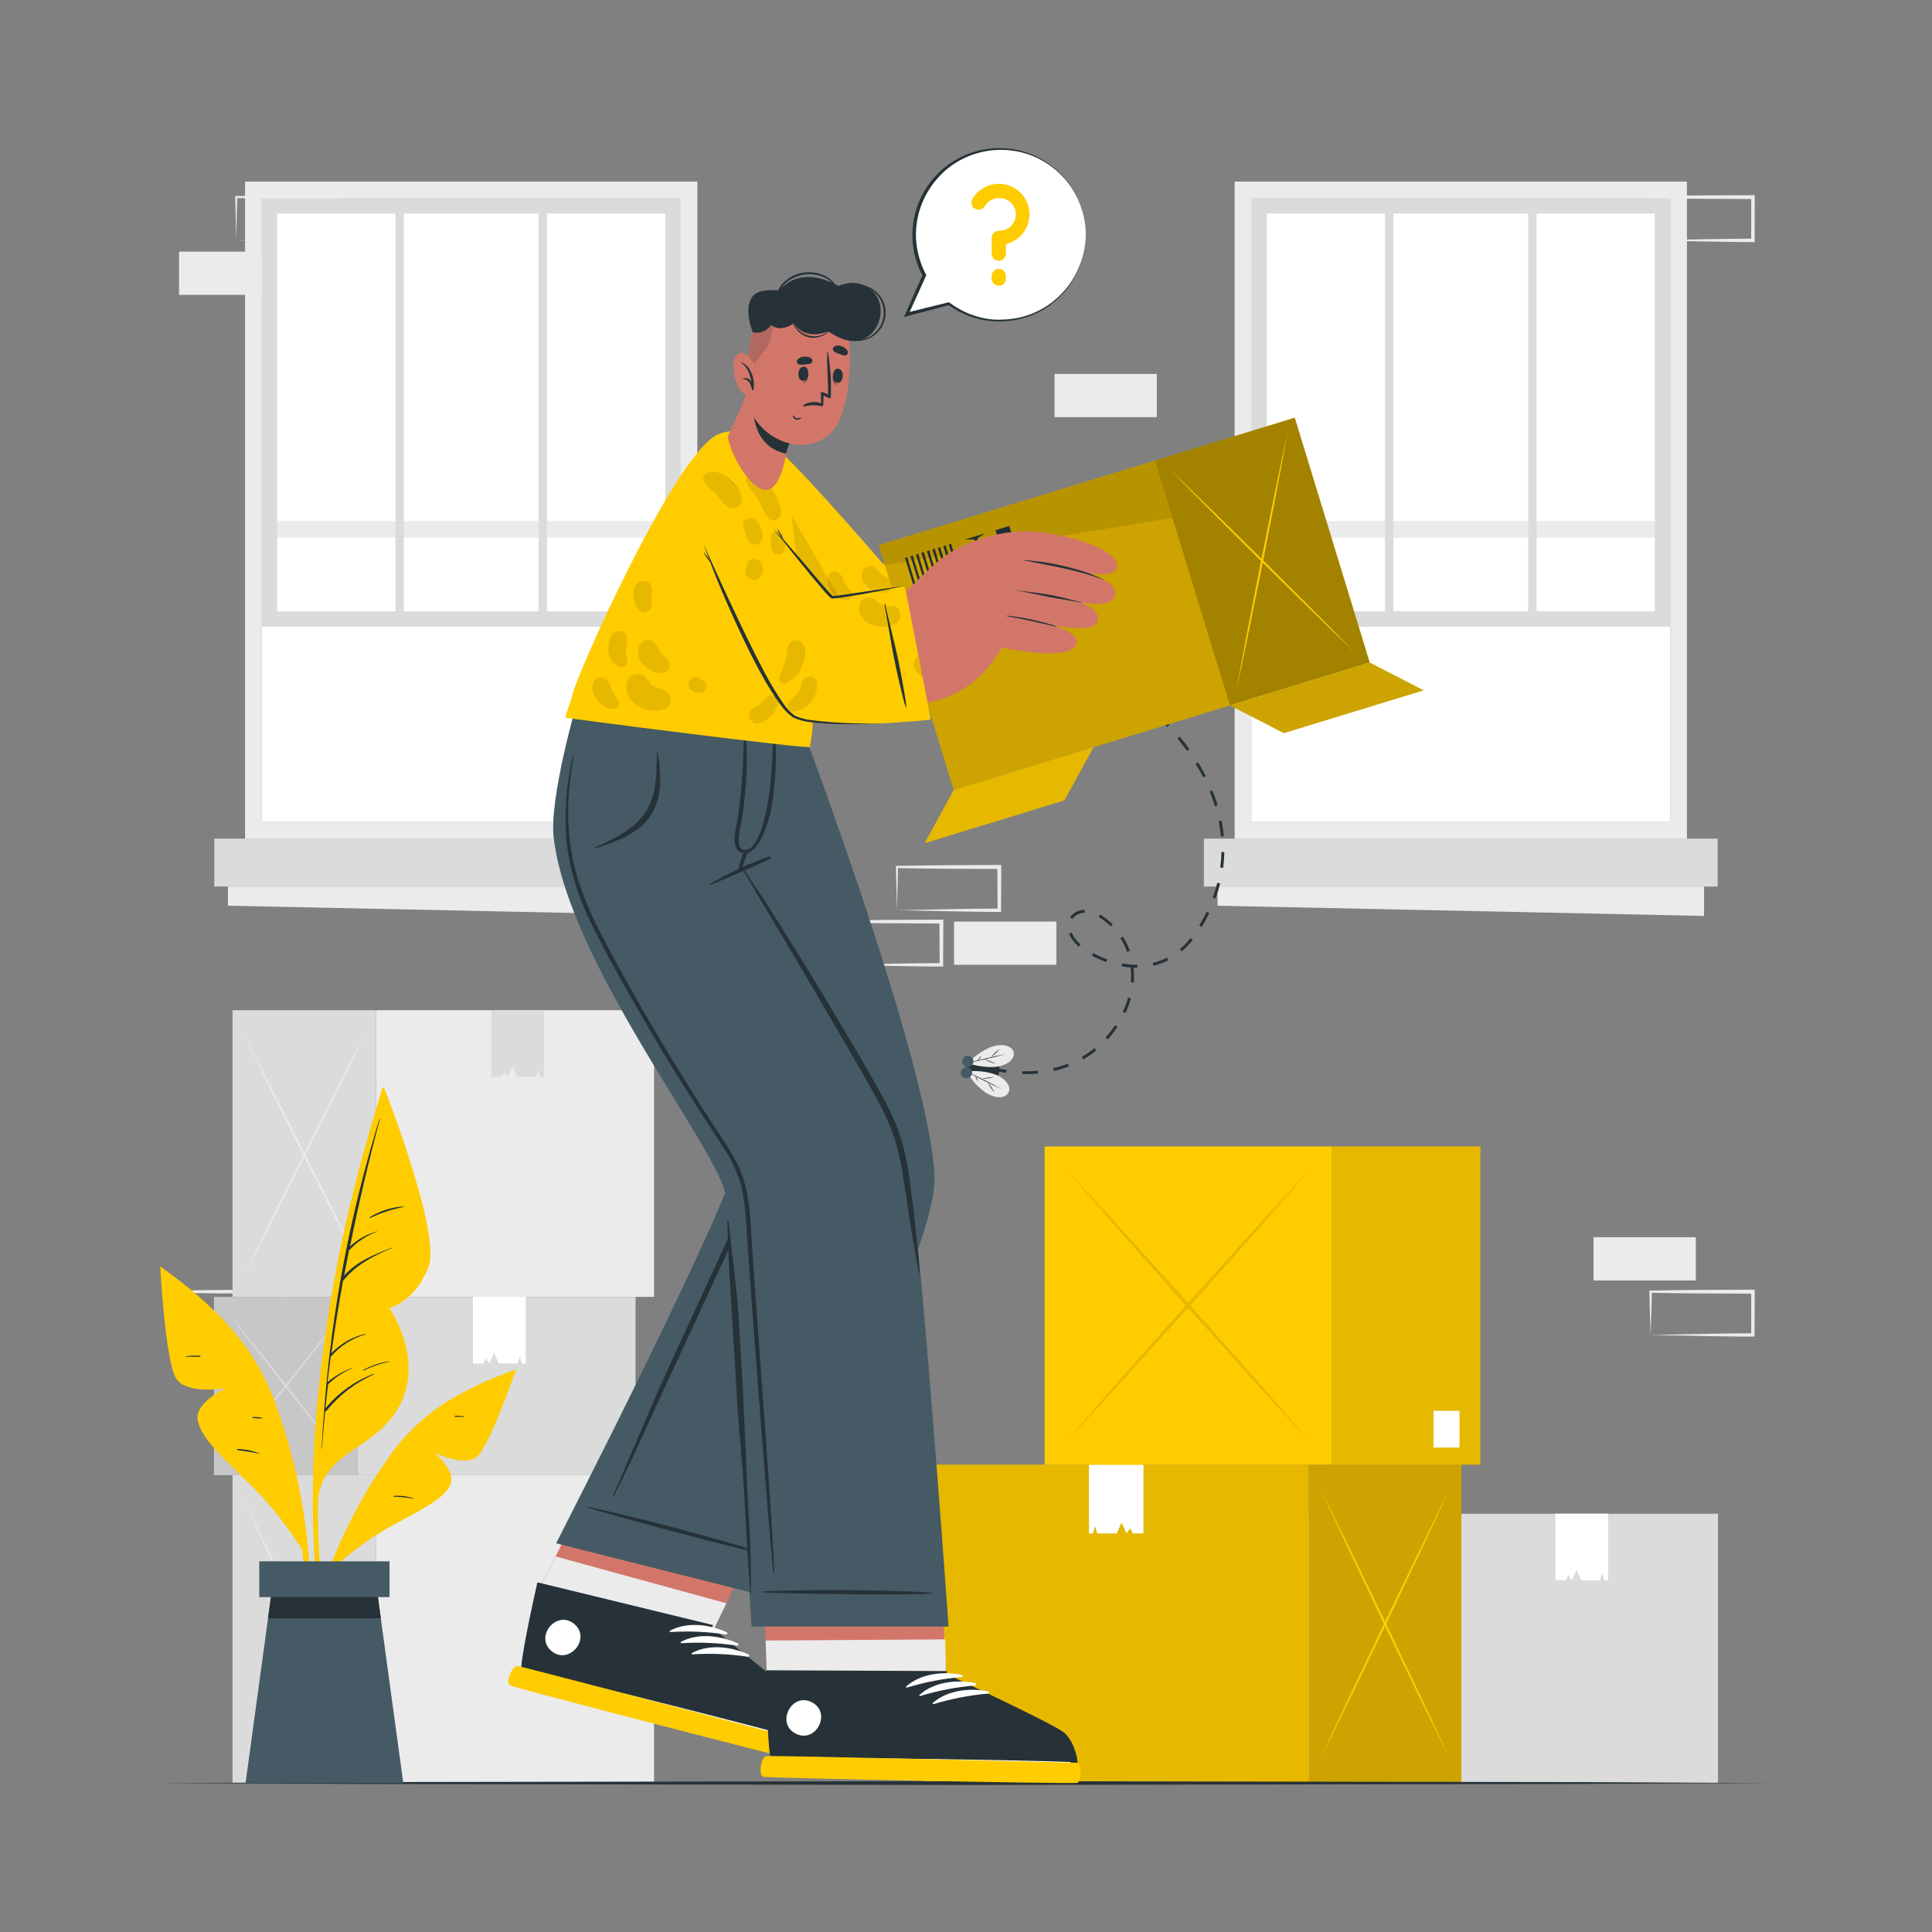 <svg width="300" height="300" viewBox="0 0 300 300" fill="none" xmlns="http://www.w3.org/2000/svg">
<rect x="0" y="0" width="300" height="300" fill="#808080" stroke="none"/>
<path d="M247.44 198.828H263.328V192.114H247.44V198.828Z" fill="#EBEBEB"/>
<path d="M256.308 207.294L264.318 207.126L268.266 207.06C269.58 207.03 270.888 207.06 272.196 207.024L271.926 207.294V200.58L272.226 200.88L264.282 200.844C261.636 200.844 258.984 200.772 256.338 200.742L256.5 200.58C256.5 201.678 256.452 202.782 256.422 203.898L256.308 207.294ZM256.308 207.294L256.2 204C256.17 202.884 256.128 201.75 256.122 200.61V200.4H256.29C258.936 200.364 261.588 200.304 264.234 200.298L272.178 200.262H272.478V200.562L272.442 207.276V207.546H272.178C270.84 207.546 269.496 207.546 268.158 207.516L264.162 207.45L256.308 207.294Z" fill="#EBEBEB"/>
<path d="M139.284 141.348L147.3 141.18L151.242 141.114C152.556 141.084 153.864 141.114 155.172 141.084L154.902 141.348L154.872 134.634L155.172 134.934L147.228 134.898C144.582 134.898 141.93 134.832 139.284 134.796L139.446 134.634C139.446 135.732 139.398 136.836 139.368 137.958L139.284 141.348ZM139.284 141.348L139.2 138C139.17 136.884 139.134 135.75 139.122 134.61V134.448H139.29C141.936 134.418 144.588 134.352 147.234 134.346L155.178 134.31H155.478V134.61L155.448 141.324V141.6H155.184C153.846 141.6 152.502 141.6 151.17 141.564L147.168 141.498L139.284 141.348Z" fill="#EBEBEB"/>
<path d="M148.146 149.814H164.034V143.1H148.146V149.814Z" fill="#EBEBEB"/>
<path d="M130.284 149.814L138.3 149.646L142.248 149.58C143.562 149.55 144.864 149.58 146.172 149.55L145.908 149.814L145.872 143.1L146.172 143.4L138.228 143.364C135.582 143.364 132.936 143.298 130.284 143.262L130.452 143.1C130.452 144.198 130.398 145.302 130.374 146.424L130.284 149.814ZM130.284 149.814L130.2 146.49C130.2 145.374 130.134 144.24 130.122 143.1V142.938H130.284C132.936 142.938 135.582 142.842 138.228 142.836L146.172 142.8H146.478V143.1L146.448 149.814V150.084H146.178C144.84 150.084 143.496 150.084 142.164 150.048L138.168 149.982L130.284 149.814Z" fill="#EBEBEB"/>
<path d="M163.746 64.776H179.634V58.062H163.746V64.776Z" fill="#EBEBEB"/>
<path d="M27.804 207.294L35.82 207.126L39.768 207.06C41.076 207.03 42.384 207.06 43.692 207.024L43.428 207.294L43.392 200.58L43.692 200.88L35.748 200.844C33.102 200.844 30.45 200.772 27.804 200.742L27.966 200.58C27.966 201.678 27.918 202.782 27.888 203.898L27.804 207.294ZM27.804 207.294L27.72 204C27.69 202.884 27.654 201.75 27.642 200.61V200.4H27.804C30.45 200.364 33.102 200.304 35.748 200.298L43.692 200.262H43.992V200.562V207.276V207.546H43.722C42.384 207.546 41.04 207.546 39.708 207.516L35.712 207.45L27.804 207.294Z" fill="#EBEBEB"/>
<path d="M36.666 37.32L44.682 37.152L48.63 37.086C49.944 37.056 51.246 37.086 52.554 37.05L52.29 37.32L52.254 30.6L52.554 30.9L44.61 30.864C41.964 30.864 39.318 30.792 36.666 30.762L36.834 30.6C36.834 31.698 36.78 32.802 36.75 33.924L36.666 37.32ZM36.666 37.32L36.6 33.996C36.6 32.88 36.534 31.746 36.522 30.606V30.444H36.684C39.336 30.414 41.982 30.348 44.628 30.342L52.572 30.306H52.878V30.6L52.8 37.32V37.59H52.53C51.192 37.59 49.848 37.59 48.516 37.554L44.52 37.488L36.666 37.32Z" fill="#EBEBEB"/>
<path d="M27.804 45.786H43.692V39.072H27.804V45.786Z" fill="#EBEBEB"/>
<path d="M256.308 37.32L264.318 37.152L268.266 37.086C269.58 37.056 270.888 37.086 272.196 37.05L271.926 37.32V30.606L272.226 30.906L264.282 30.87C261.636 30.87 258.984 30.798 256.338 30.768L256.5 30.606C256.5 31.704 256.452 32.808 256.422 33.93L256.308 37.32ZM256.308 37.32L256.2 33.996C256.17 32.88 256.128 31.746 256.122 30.606V30.444H256.29C258.936 30.414 261.588 30.348 264.234 30.342L272.178 30.306H272.478V30.6L272.46 37.32V37.59H272.196C270.858 37.59 269.514 37.59 268.176 37.554L264.18 37.488L256.308 37.32Z" fill="#EBEBEB"/>
<path d="M101.562 229.062H58.392V276.864H101.562V229.062Z" fill="#EBEBEB"/>
<path d="M36.108 276.87H58.398L58.398 229.062H36.108L36.108 276.87Z" fill="#DBDBDB"/>
<path d="M37.638 273.6C39.294 270.2 40.93 266.8 42.546 263.4L47.4 253.062L52.2 242.736C53.8 239.288 55.368 235.828 56.904 232.356C55.248 235.756 53.612 239.166 51.996 242.586L47.16 252.87L42.36 263.196C40.764 266.648 39.19 270.116 37.638 273.6Z" fill="#EBEBEB"/>
<path d="M37.638 232.356C39.19 235.832 40.758 239.292 42.342 242.736L47.142 253.062L51.978 263.346C53.598 266.766 55.234 270.166 56.886 273.546C55.334 270.074 53.766 266.614 52.182 263.166L47.382 252.84L42.546 242.556C40.926 239.156 39.29 235.756 37.638 232.356Z" fill="#EBEBEB"/>
<path d="M101.562 156.864H58.392V201.372H101.562V156.864Z" fill="#EBEBEB"/>
<path d="M36.108 201.378H58.398L58.398 156.864H36.108L36.108 201.378Z" fill="#DBDBDB"/>
<path d="M76.314 167.196H77.232H77.916L78.306 166.398L78.858 167.196L79.602 165.558L80.31 167.196H82.332H83.25L83.586 166.104L83.898 167.196H84.498V156.864H76.314V167.196Z" fill="#DBDBDB"/>
<path d="M37.638 198.54C39.294 195.38 40.93 192.2 42.546 189L47.382 179.4L52.182 169.8C53.782 166.6 55.35 163.378 56.886 160.134C55.23 163.302 53.594 166.478 51.978 169.662L47.142 179.232L42.342 188.832C40.758 192.068 39.19 195.304 37.638 198.54Z" fill="#EBEBEB"/>
<path d="M37.638 160.158C39.19 163.386 40.758 166.6 42.342 169.8L47.142 179.4L51.978 189C53.598 192.2 55.234 195.376 56.886 198.528C55.334 195.296 53.766 192.074 52.182 188.862L47.382 179.262L42.546 169.692C40.926 166.504 39.29 163.326 37.638 160.158Z" fill="#EBEBEB"/>
<path d="M61.236 198.612H66.03V193.818H61.236V198.612Z" fill="white"/>
<path d="M98.688 201.378H55.518V229.062H98.688V201.378Z" fill="#DBDBDB"/>
<path d="M33.228 229.062H55.518V201.378H33.228V229.062Z" fill="#C7C7C7"/>
<path d="M73.44 211.71H74.352H75.042L75.432 210.912L75.984 211.71L76.728 210.072L77.436 211.71H79.452H80.376L80.706 210.618L81.024 211.71H81.624V201.378H73.44V211.71Z" fill="white"/>
<path d="M34.764 227.4C36.416 225.4 38.052 223.382 39.672 221.346L44.508 215.262L49.308 209.148C50.884 207.108 52.45 205.06 54.006 203.004C52.358 205.004 50.722 207.022 49.098 209.058L44.262 215.148L39.462 221.256C37.882 223.308 36.316 225.356 34.764 227.4Z" fill="#DBDBDB"/>
<path d="M34.764 203.022C36.32 205.078 37.888 207.126 39.468 209.166L44.268 215.28L49.104 221.364C50.704 223.388 52.336 225.4 54 227.4C52.452 225.344 50.886 223.296 49.302 221.256L44.502 215.148L39.666 209.058C38.05 207.05 36.416 205.038 34.764 203.022Z" fill="#DBDBDB"/>
<path d="M266.772 235.05H223.602V276.87H266.772V235.05Z" fill="#DBDBDB"/>
<path d="M201.318 276.87H223.608V235.05H201.318V276.87Z" fill="#C7C7C7"/>
<path d="M241.524 245.382H242.436H243.126L243.516 244.584L244.068 245.382L244.812 243.744L245.52 245.382H247.536H248.46L248.796 244.284L249.108 245.382H249.708V235.05H241.524V245.382Z" fill="white"/>
<path d="M202.848 274.38C204.5 271.344 206.136 268.296 207.756 265.236L212.592 256.044L217.392 246.816C218.992 243.732 220.558 240.64 222.09 237.54C220.442 240.576 218.806 243.624 217.182 246.684L212.346 255.87L207.576 265.104C205.992 268.188 204.416 271.28 202.848 274.38Z" fill="#DBDBDB"/>
<path d="M202.848 237.54C204.404 240.64 205.972 243.732 207.552 246.816L212.322 256.044L217.158 265.236C218.778 268.296 220.414 271.344 222.066 274.38C220.518 271.276 218.952 268.184 217.368 265.104L212.568 255.87L207.732 246.684C206.128 243.624 204.5 240.576 202.848 237.54Z" fill="#DBDBDB"/>
<path d="M191.712 28.2V130.26H261.948V28.2H191.712ZM259.356 127.638H194.304V30.762H259.356V127.638Z" fill="#EBEBEB"/>
<path d="M259.356 30.762H194.304V127.638H259.356V30.762Z" fill="white"/>
<path d="M194.304 83.496L259.356 83.496V80.904L194.304 80.904V83.496Z" fill="#EBEBEB"/>
<path d="M186.936 137.664H266.718V130.224H186.936V137.664Z" fill="#DBDBDB"/>
<path d="M189.054 140.64L264.606 142.224V137.664H189.054V140.64Z" fill="#EBEBEB"/>
<path d="M194.304 30.762H259.356V97.32H194.304V30.762ZM256.956 33.162H196.704V94.92H256.956V33.162Z" fill="#DBDBDB"/>
<path d="M238.596 30.762H237.3V94.92H238.596V30.762Z" fill="#DBDBDB"/>
<path d="M216.36 30.762H215.064V94.92H216.36V30.762Z" fill="#DBDBDB"/>
<path d="M38.052 28.2V130.26H108.288V28.2H38.052ZM105.696 127.638H40.644V30.762H105.696V127.638Z" fill="#EBEBEB"/>
<path d="M105.696 30.762H40.644V127.638H105.696V30.762Z" fill="white"/>
<path d="M40.644 83.496L105.696 83.496V80.904L40.644 80.904V83.496Z" fill="#EBEBEB"/>
<path d="M33.276 137.664H113.058V130.224H33.276V137.664Z" fill="#DBDBDB"/>
<path d="M35.394 140.64L110.946 142.224V137.664H35.394V140.64Z" fill="#EBEBEB"/>
<path d="M40.644 30.762H105.696V97.32H40.644V30.762ZM103.296 33.162H43.044V94.92H103.296V33.162Z" fill="#DBDBDB"/>
<path d="M84.936 30.762H83.64V94.92H84.936V30.762Z" fill="#DBDBDB"/>
<path d="M62.7 30.762H61.404V94.92H62.7V30.762Z" fill="#DBDBDB"/>
<path d="M203.226 227.43H143.418V276.846H203.226V227.43Z" fill="#FFCC00"/>
<path opacity="0.1" d="M203.226 227.43H143.418V276.846H203.226V227.43Z" fill="black"/>
<path d="M226.926 227.436H203.226V276.852H226.926V227.436Z" fill="#FFCC00"/>
<path opacity="0.2" d="M226.926 227.436H203.226V276.852H226.926V227.436Z" fill="black"/>
<path d="M225.288 273.444C223.536 269.932 221.798 266.408 220.074 262.872L214.932 252.24L209.856 241.566C208.176 238.002 206.51 234.426 204.858 230.838C206.618 234.354 208.358 237.878 210.078 241.41L215.214 252.042L220.29 262.716C221.978 266.28 223.644 269.856 225.288 273.444Z" fill="#FFCC00"/>
<path d="M225.288 230.838C223.64 234.438 221.974 238.014 220.29 241.566L215.214 252.24L210.078 262.872C208.354 266.404 206.614 269.928 204.858 273.444C206.51 269.844 208.176 266.268 209.856 262.716L214.932 252.042L220.074 241.416C221.798 237.876 223.536 234.35 225.288 230.838Z" fill="#FFCC00"/>
<path d="M177.552 238.11H176.61H175.896L175.494 237.288L174.924 238.11L174.15 236.418L173.424 238.11H171.336H170.382L170.034 236.982L169.71 238.11H169.092V227.436H177.552V238.11Z" fill="white"/>
<path d="M206.832 178.02H162.21V227.43H206.832V178.02Z" fill="#FFCC00"/>
<path d="M229.872 178.02H206.832V227.436H229.872V178.02Z" fill="#FFCC00"/>
<path opacity="0.1" d="M229.872 178.02H206.832V227.436H229.872V178.02Z" fill="black"/>
<g opacity="0.1">
<path d="M203.562 224.028C200.286 220.512 197.038 216.988 193.818 213.456L184.2 202.8L174.726 192.126C171.582 188.562 168.47 184.986 165.39 181.398C168.67 184.914 171.918 188.44 175.134 191.976L184.734 202.602L194.208 213.276C197.364 216.856 200.482 220.44 203.562 224.028Z" fill="black"/>
<path d="M203.562 181.422C200.478 185.022 197.366 188.598 194.226 192.15L184.752 202.8L175.152 213.432C171.952 216.964 168.704 220.488 165.408 224.004C168.492 220.404 171.604 216.828 174.744 213.276L184.2 202.626L193.8 192C197.028 188.46 200.282 184.934 203.562 181.422Z" fill="black"/>
</g>
<path d="M226.632 219.072H222.594V224.772H226.632V219.072Z" fill="white"/>
<path d="M24.87 276.87L56.154 276.72L87.438 276.672L150 276.57L212.562 276.672L243.846 276.72L275.13 276.87L243.846 277.014L212.562 277.068L150 277.17L87.438 277.068L56.154 277.014L24.87 276.87Z" fill="#263238"/>
<path d="M173.832 106.68C173.496 106.464 173.16 106.254 172.824 106.05L173.058 105.66L174.078 106.302L173.832 106.68Z" fill="#263238"/>
<path d="M159.18 166.8H158.748V166.35C159.549 166.368 160.351 166.338 161.148 166.26L161.196 166.71C160.542 166.758 159.858 166.8 159.18 166.8ZM163.632 166.308L163.536 165.87C164.316 165.693 165.083 165.459 165.828 165.168L165.99 165.588C165.223 165.882 164.435 166.119 163.632 166.296V166.308ZM168.21 164.508L167.988 164.118C168.678 163.715 169.334 163.258 169.95 162.75L170.238 163.092C169.603 163.622 168.925 164.098 168.21 164.514V164.508ZM172.008 161.388L171.678 161.082C172.216 160.49 172.712 159.861 173.16 159.198L173.532 159.45C173.072 160.136 172.563 160.788 172.008 161.4V161.388ZM174.756 157.314L174.348 157.122C174.69 156.399 174.969 155.649 175.182 154.878L175.614 154.998C175.396 155.795 175.109 156.572 174.756 157.32V157.314ZM176.052 152.562L175.602 152.526C175.602 152.202 175.644 151.872 175.644 151.554C175.642 151.109 175.616 150.664 175.566 150.222C175.099 150.191 174.634 150.133 174.174 150.048L174.252 149.604C174.985 149.736 175.728 149.804 176.472 149.808H176.628V150.258H176.466H176.016C176.064 150.692 176.088 151.129 176.088 151.566C176.094 151.89 176.076 152.232 176.052 152.568V152.562ZM179.094 149.958L178.992 149.52C179.764 149.337 180.511 149.063 181.218 148.704L181.422 149.106C180.683 149.483 179.901 149.771 179.094 149.964V149.958ZM171.786 149.4C171.01 149.12 170.258 148.779 169.536 148.38L169.758 147.99C170.457 148.376 171.185 148.705 171.936 148.974L171.786 149.4ZM175.014 147.816C174.751 147.066 174.405 146.347 173.982 145.674L174.36 145.434C174.805 146.134 175.167 146.883 175.44 147.666L175.014 147.816ZM183.486 147.72L183.198 147.378C183.807 146.864 184.363 146.291 184.86 145.668L185.208 145.95C184.696 146.602 184.119 147.201 183.486 147.738V147.72ZM167.502 147L167.376 146.88C166.782 146.358 166.309 145.713 165.99 144.99L166.41 144.822C166.703 145.484 167.137 146.074 167.682 146.55L167.802 146.658L167.502 147ZM186.6 143.934L186.216 143.7C186.636 143.004 187.026 142.29 187.368 141.588L187.776 141.786C187.428 142.5 187.032 143.226 186.6 143.934ZM172.488 143.844C171.94 143.313 171.336 142.842 170.688 142.44L170.598 142.38L170.832 141.996L170.928 142.056C171.597 142.478 172.219 142.971 172.782 143.526L172.488 143.844ZM166.53 142.686L166.158 142.434C166.415 142.073 166.755 141.78 167.15 141.579C167.545 141.378 167.983 141.277 168.426 141.282V141.732C168.057 141.73 167.693 141.815 167.363 141.981C167.034 142.147 166.748 142.388 166.53 142.686ZM188.73 139.524L188.31 139.368C188.588 138.615 188.826 137.848 189.024 137.07L189.456 137.178C189.263 137.974 189.022 138.757 188.736 139.524H188.73ZM189.93 134.766L189.48 134.706C189.587 133.91 189.649 133.109 189.666 132.306H190.116C190.1 133.129 190.038 133.95 189.93 134.766ZM189.582 129.906C189.51 129.101 189.396 128.3 189.24 127.506L189.684 127.416C189.841 128.22 189.957 129.031 190.032 129.846L189.582 129.906ZM188.652 125.19C188.424 124.434 188.154 123.672 187.842 122.916L188.262 122.748C188.574 123.51 188.862 124.29 189.084 125.058L188.652 125.19ZM186.852 120.72C186.492 120.018 186.09 119.31 185.652 118.614L186.036 118.38C186.468 119.082 186.876 119.802 187.236 120.516L186.852 120.72ZM184.326 116.604C183.864 115.956 183.366 115.314 182.85 114.69L183.198 114.402C183.72 115.032 184.224 115.686 184.692 116.34L184.326 116.604ZM181.254 112.872C180.708 112.272 180.132 111.714 179.544 111.162L179.85 110.832C180.45 111.396 181.05 111.978 181.578 112.566L181.254 112.872ZM177.732 109.554C177.132 109.044 176.478 108.54 175.836 108.06L176.1 107.7C176.754 108.18 177.402 108.69 178.02 109.212L177.732 109.554Z" fill="#263238"/>
<path d="M156.234 166.584C155.831 166.534 155.43 166.462 155.034 166.368L155.142 165.93C155.142 165.93 155.574 166.038 156.294 166.14L156.234 166.584Z" fill="#263238"/>
<path d="M150.18 165.69C149.898 168.09 154.8 169.434 155.172 166.29C155.544 163.146 150.462 163.272 150.18 165.69Z" fill="#263238"/>
<path d="M156.6 169.662C156.144 170.568 154.53 170.694 152.862 169.53C151.729 168.665 150.772 167.592 150.042 166.368C151.453 166.221 152.878 166.345 154.242 166.734C156.216 167.4 157.08 168.744 156.6 169.662Z" fill="#EBEBEB"/>
<path d="M150.06 166.368C151.008 166.794 151.938 167.256 152.868 167.712C153.798 168.168 154.716 168.654 155.622 169.158C154.674 168.732 153.744 168.27 152.814 167.814C151.884 167.358 150.966 166.872 150.06 166.368Z" fill="#263238"/>
<path d="M154.416 169.644C154.2 169.394 154 169.132 153.816 168.858C153.635 168.586 153.47 168.304 153.324 168.012C153.539 168.262 153.74 168.524 153.924 168.798C154.106 169.069 154.271 169.351 154.416 169.644Z" fill="#263238"/>
<path d="M152.4 167.538C152.73 167.452 153.065 167.384 153.402 167.334C153.742 167.286 154.085 167.256 154.428 167.244C153.763 167.409 153.084 167.508 152.4 167.538Z" fill="#263238"/>
<path d="M151.878 167.934C151.671 167.677 151.524 167.378 151.446 167.058C151.652 167.315 151.8 167.614 151.878 167.934Z" fill="#263238"/>
<path d="M157.392 163.38C157.158 162.39 155.622 161.898 153.732 162.642C152.428 163.223 151.246 164.048 150.252 165.072C151.601 165.539 153.026 165.743 154.452 165.672C156.474 165.504 157.632 164.4 157.392 163.38Z" fill="#EBEBEB"/>
<path d="M150.252 165.072C151.272 164.88 152.286 164.64 153.294 164.406C154.302 164.172 155.31 163.92 156.294 163.638C155.28 163.83 154.266 164.07 153.258 164.304C152.25 164.538 151.254 164.79 150.252 165.072Z" fill="#263238"/>
<path d="M155.25 162.888C154.989 163.074 154.738 163.274 154.5 163.488C154.262 163.712 154.035 163.948 153.822 164.196C154.086 164.014 154.336 163.813 154.572 163.596C154.811 163.373 155.038 163.137 155.25 162.888Z" fill="#263238"/>
<path d="M152.79 164.472C153.398 164.788 154.037 165.04 154.698 165.222C154.091 164.903 153.452 164.651 152.79 164.472Z" fill="#263238"/>
<path d="M152.4 163.968C152.269 164.066 152.15 164.179 152.046 164.304C151.942 164.433 151.852 164.571 151.776 164.718C151.907 164.618 152.026 164.503 152.13 164.376C152.239 164.254 152.33 164.116 152.4 163.968Z" fill="#263238"/>
<path d="M150.18 165.69C150.352 165.71 150.514 165.781 150.646 165.893C150.778 166.005 150.873 166.153 150.921 166.32C150.968 166.486 150.966 166.663 150.913 166.827C150.86 166.992 150.76 167.138 150.624 167.245C150.489 167.353 150.325 167.419 150.152 167.433C149.98 167.448 149.807 167.411 149.655 167.327C149.504 167.244 149.381 167.117 149.301 166.963C149.221 166.81 149.189 166.636 149.208 166.464C149.235 166.233 149.352 166.022 149.535 165.877C149.717 165.732 149.949 165.665 150.18 165.69Z" fill="#455A64"/>
<path d="M150.384 163.944C150.498 163.957 150.609 163.993 150.71 164.05C150.811 164.106 150.9 164.181 150.971 164.272C151.043 164.362 151.096 164.466 151.127 164.577C151.159 164.688 151.168 164.804 151.155 164.919C151.141 165.034 151.106 165.145 151.049 165.245C150.993 165.346 150.917 165.435 150.827 165.506C150.736 165.578 150.633 165.631 150.522 165.663C150.411 165.694 150.294 165.703 150.18 165.69C149.948 165.663 149.737 165.545 149.592 165.362C149.448 165.179 149.382 164.947 149.409 164.715C149.436 164.484 149.554 164.272 149.737 164.128C149.919 163.983 150.152 163.917 150.384 163.944Z" fill="#455A64"/>
<path d="M96 222.186C96 222.186 83.208 247.8 83.202 247.8C82.146 253.086 81.318 257.748 81.108 260.196C81.105 260.21 81.105 260.224 81.108 260.238C80.997 260.805 81.02 261.391 81.174 261.948C81.171 261.962 81.171 261.976 81.174 261.99C82.536 263.37 124.572 273.048 126.174 272.892C127.776 272.736 127.434 268.218 126.102 266.544C124.77 264.87 110.328 253.944 110.328 253.944L122.832 228.288L96 222.186Z" fill="#D3766A"/>
<path d="M125.538 272.916C123.96 273.072 82.554 263.388 81.198 262.014C81.196 262 81.196 261.986 81.198 261.972C81.041 261.415 81.016 260.83 81.126 260.262C81.121 260.248 81.121 260.234 81.126 260.22C81.33 257.772 82.164 253.11 83.214 247.818L86.274 241.686L112.8 248.958L110.352 253.986C110.352 253.986 124.152 264.888 125.49 266.586C126.828 268.284 127.122 272.766 125.538 272.916Z" fill="#EBEBEB"/>
<path d="M126.114 272.244C124.512 272.364 82.374 261.624 81.03 260.196C80.514 259.662 81.72 253.428 83.394 245.94L83.448 245.706L110.712 252.336L110.586 252.792C110.586 252.792 124.872 264.12 126.186 265.848C127.5 267.576 127.71 272.13 126.114 272.244Z" fill="#263238"/>
<path d="M126.048 270.486C118.992 268.506 90.336 261.162 83.208 259.734C83.148 259.734 83.136 259.764 83.208 259.782C90.162 261.9 118.878 269.01 126.036 270.582C126.174 270.636 126.198 270.528 126.048 270.486Z" fill="white"/>
<path d="M112.848 253.458C110.184 252.222 106.656 251.778 104.016 253.23C103.914 253.284 104.016 253.428 104.088 253.422C106.98 253.241 109.882 253.369 112.746 253.806C112.788 253.808 112.83 253.797 112.864 253.772C112.899 253.748 112.924 253.713 112.936 253.673C112.948 253.632 112.946 253.589 112.93 253.55C112.914 253.511 112.885 253.478 112.848 253.458Z" fill="white"/>
<path d="M114.552 255.186C111.894 253.956 108.366 253.512 105.72 254.958C105.618 255.012 105.72 255.156 105.798 255.156C108.69 254.972 111.592 255.1 114.456 255.54C114.5 255.544 114.544 255.533 114.58 255.508C114.616 255.483 114.642 255.446 114.654 255.404C114.665 255.361 114.661 255.316 114.643 255.276C114.624 255.236 114.592 255.204 114.552 255.186Z" fill="white"/>
<path d="M116.262 256.92C113.598 255.684 110.07 255.24 107.43 256.686C107.328 256.746 107.43 256.89 107.508 256.884C110.398 256.703 113.298 256.832 116.16 257.268C116.202 257.271 116.244 257.259 116.278 257.235C116.313 257.21 116.338 257.175 116.35 257.135C116.362 257.094 116.359 257.051 116.343 257.012C116.328 256.973 116.299 256.941 116.262 256.92Z" fill="white"/>
<path d="M127.14 270.9C127.818 271.38 127.008 273.87 126.414 273.936C125.82 274.002 79.926 262.086 79.2 261.708C78.474 261.33 79.47 258.606 80.4 258.708C81.33 258.81 127.14 270.9 127.14 270.9Z" fill="#FFCC00"/>
<path d="M89.202 252.198C86.538 249.894 82.95 254.034 85.602 256.344C88.254 258.654 91.872 254.508 89.202 252.198Z" fill="white"/>
<path d="M86.352 239.64L117.096 247.392C117.096 247.392 145.752 195.678 145.11 182.532C144.228 164.4 122.94 108.648 122.94 108.648H97.452C97.452 108.648 114.366 168.918 114.6 179.058C114.702 184.362 86.352 239.64 86.352 239.64Z" fill="#455A64"/>
<path d="M118.41 241.152C116.772 240.498 102.138 236.274 91.218 233.952C91.206 233.956 91.196 233.964 91.188 233.974C91.181 233.984 91.177 233.996 91.177 234.009C91.177 234.022 91.181 234.034 91.188 234.044C91.196 234.054 91.206 234.062 91.218 234.066C94.656 235.266 116.352 240.984 118.386 241.266C118.434 241.284 118.482 241.2 118.41 241.152Z" fill="#263238"/>
<path d="M116.712 166.11C114.684 157.602 112.512 149.118 110.232 140.688C107.952 132.258 105.51 123.75 102.828 115.386C102.504 114.36 102.162 113.346 101.832 112.326C101.823 112.293 101.801 112.266 101.771 112.25C101.741 112.233 101.706 112.229 101.673 112.239C101.641 112.249 101.613 112.271 101.597 112.3C101.58 112.33 101.577 112.365 101.586 112.398C103.986 120.732 106.386 129.048 108.66 137.412C110.934 145.776 113.1 154.164 115.14 162.612C115.65 164.7 116.148 166.782 116.634 168.876C117.199 171.022 117.636 173.2 117.942 175.398C118.194 177.498 118.05 179.627 117.516 181.674C116.937 183.685 116.18 185.641 115.254 187.518C111.578 195.498 107.904 203.48 104.232 211.464C100.56 219.468 99.966 221.292 96.432 229.362C95.994 230.364 95.556 231.366 95.136 232.362C95.136 232.428 95.202 232.488 95.238 232.416C99.258 224.508 99.876 222.606 103.638 214.554C107.4 206.502 111.138 198.354 114.87 190.248C116.55 186.588 118.524 182.856 118.776 178.764C119.028 174.492 117.684 170.208 116.712 166.11Z" fill="#263238"/>
<path d="M118.104 232.314L119.088 260.514C119.25 265.914 119.484 270.636 119.838 273.066C119.835 273.08 119.835 273.094 119.838 273.108C119.858 273.685 120.01 274.249 120.282 274.758L120.318 274.794C121.956 275.832 165.09 275.808 166.596 275.298C168.102 274.788 166.77 270.468 165.096 269.13C163.422 267.792 146.898 260.418 146.898 260.418L145.644 232.248L118.104 232.314Z" fill="#D3766A"/>
<path d="M118.884 254.742C118.884 254.742 119.088 260.514 119.088 260.532C119.25 265.932 119.484 270.654 119.838 273.084C119.835 273.098 119.835 273.112 119.838 273.126C119.92 273.692 120.069 274.246 120.282 274.776L120.318 274.812C121.956 275.85 165.09 275.826 166.596 275.316C168.102 274.806 166.77 270.486 165.096 269.148C163.422 267.81 146.898 260.436 146.898 260.436L146.772 254.562L118.884 254.742Z" fill="#EBEBEB"/>
<path d="M166.62 275.268C165.096 275.754 121.62 275.082 119.976 274.002C119.376 273.6 119.076 267.264 118.968 259.602V259.362L147.024 259.482V259.962C147.024 259.962 163.554 267.66 165.228 269.034C166.902 270.408 168.15 274.8 166.62 275.268Z" fill="#263238"/>
<path d="M166.158 273.6C158.832 273.306 129.252 272.814 121.986 273.084C121.926 273.084 121.926 273.126 121.986 273.126C129.24 273.576 158.826 273.834 166.158 273.726C166.308 273.69 166.314 273.6 166.158 273.6Z" fill="white"/>
<path d="M149.364 260.07C146.49 259.47 142.95 259.872 140.718 261.87C140.628 261.948 140.718 262.068 140.838 262.044C143.608 261.199 146.46 260.65 149.346 260.406C149.381 260.395 149.412 260.373 149.434 260.345C149.456 260.316 149.469 260.281 149.471 260.244C149.473 260.208 149.464 260.172 149.445 260.14C149.426 260.109 149.398 260.085 149.364 260.07Z" fill="white"/>
<path d="M151.428 261.354C148.548 260.754 145.014 261.162 142.782 263.184C142.692 263.262 142.782 263.382 142.896 263.352C145.668 262.506 148.522 261.958 151.41 261.72C151.454 261.715 151.494 261.694 151.524 261.662C151.553 261.63 151.571 261.588 151.573 261.544C151.575 261.501 151.562 261.458 151.535 261.423C151.509 261.388 151.471 261.364 151.428 261.354Z" fill="white"/>
<path d="M153.486 262.644C150.612 262.044 147.078 262.446 144.84 264.444C144.756 264.522 144.84 264.642 144.96 264.618C147.73 263.773 150.582 263.224 153.468 262.98C153.503 262.969 153.533 262.947 153.556 262.919C153.578 262.89 153.591 262.855 153.593 262.818C153.595 262.782 153.586 262.746 153.567 262.714C153.548 262.683 153.519 262.659 153.486 262.644Z" fill="white"/>
<path d="M167.31 273.72C168.084 274.032 167.874 276.642 167.31 276.84C166.746 277.038 119.31 276.096 118.536 275.904C117.762 275.712 118.074 272.826 119.016 272.688C119.958 272.55 167.31 273.72 167.31 273.72Z" fill="#FFCC00"/>
<path d="M126.072 264.33C122.946 262.704 120.414 267.564 123.546 269.19C126.678 270.816 129.204 265.956 126.072 264.33Z" fill="white"/>
<path d="M122.622 108.6C122.508 109.122 116.154 134.244 115.362 134.712C114.462 135.246 138.45 167.52 141.294 183.366C143.094 193.5 147.294 252.57 147.294 252.57H116.706C116.706 252.57 113.706 202.404 112.71 185.874C112.32 179.46 88.26 149.808 85.974 130.038C85.254 123.81 89.73 108.576 89.73 108.576L122.622 108.6Z" fill="#455A64"/>
<path d="M115.932 228.702C115.572 220.392 115.242 212.064 114.636 203.766C114.294 199.062 113.622 194.508 113.154 189.822C113.154 189.576 112.932 189.516 112.938 189.768C113.154 198.114 113.844 206.37 114.288 214.71C114.732 223.05 115.158 224.994 115.632 233.31C115.896 238.014 116.13 242.718 116.496 247.416C116.5 247.428 116.508 247.438 116.518 247.446C116.528 247.453 116.54 247.457 116.553 247.457C116.566 247.457 116.578 247.453 116.588 247.446C116.599 247.438 116.606 247.428 116.61 247.416C116.628 239.064 116.298 237.042 115.932 228.702Z" fill="#263238"/>
<path d="M141.324 183.762C141.062 181.567 140.637 179.395 140.052 177.264C139.422 175.198 138.592 173.199 137.574 171.294C135.492 167.298 133.122 163.434 130.836 159.552C128.55 155.67 126.168 151.704 123.756 147.828C122.4 145.652 121.038 143.478 119.67 141.306C118.278 139.116 116.808 136.968 115.374 134.808C115.363 134.79 115.345 134.777 115.324 134.771C115.303 134.766 115.281 134.77 115.263 134.781C115.245 134.792 115.231 134.81 115.226 134.831C115.221 134.852 115.225 134.874 115.236 134.892C117.576 138.816 119.892 142.746 122.232 146.67C124.572 150.594 126.876 154.53 129.18 158.466C131.484 162.402 133.722 166.218 135.894 170.154C136.963 172.023 137.884 173.973 138.648 175.986C139.358 178.072 139.874 180.219 140.19 182.4C141.006 187.482 141.672 192.6 142.692 197.634C142.696 197.646 142.703 197.656 142.714 197.664C142.724 197.671 142.736 197.675 142.749 197.675C142.762 197.675 142.774 197.671 142.784 197.664C142.794 197.656 142.802 197.646 142.806 197.634C142.488 193.002 141.936 188.364 141.324 183.762Z" fill="#263238"/>
<path d="M144.6 247.326C142.854 247.098 129.528 246.636 118.38 247.116C118.308 247.116 118.314 247.224 118.38 247.23C122.01 247.548 142.536 247.692 144.582 247.452C144.636 247.446 144.66 247.338 144.6 247.326Z" fill="#263238"/>
<path d="M119.352 132.996C116.236 134.131 113.224 135.537 110.352 137.196C110.327 137.207 110.308 137.228 110.299 137.253C110.289 137.278 110.29 137.306 110.301 137.331C110.312 137.356 110.333 137.375 110.358 137.384C110.383 137.394 110.411 137.393 110.436 137.382C113.472 136.074 116.574 134.826 119.538 133.356C119.586 133.331 119.622 133.289 119.638 133.238C119.654 133.186 119.65 133.131 119.625 133.083C119.6 133.035 119.558 132.999 119.507 132.983C119.455 132.967 119.4 132.971 119.352 132.996Z" fill="#263238"/>
<path d="M120.27 112.2C120.27 112.098 120.078 112.074 120.078 112.2C120.079 115.59 119.908 118.979 119.568 122.352C119.424 123.918 118.164 132.552 115.452 131.952C114.996 131.844 114.768 131.4 114.696 130.71C114.704 129.814 114.825 128.923 115.056 128.058C115.356 126.258 115.596 124.458 115.752 122.604C116.07 119.197 116.034 115.767 115.644 112.368C115.639 112.349 115.628 112.332 115.612 112.32C115.596 112.308 115.577 112.301 115.557 112.301C115.537 112.301 115.518 112.308 115.502 112.32C115.486 112.332 115.475 112.349 115.47 112.368C115.549 117.09 115.272 121.811 114.642 126.492C114.3 128.742 113.166 132.132 115.524 132.492C117.882 132.852 119.472 127.17 119.76 125.616C120.511 121.185 120.682 116.675 120.27 112.2Z" fill="#263238"/>
<path d="M115.524 132.138C115.284 132.724 115.083 133.325 114.924 133.938C114.751 134.409 114.666 134.907 114.672 135.408C114.675 135.428 114.684 135.448 114.698 135.463C114.712 135.478 114.731 135.489 114.751 135.493C114.771 135.498 114.792 135.496 114.811 135.488C114.83 135.481 114.847 135.467 114.858 135.45C115.142 135.008 115.354 134.524 115.488 134.016C115.698 133.458 115.914 132.912 116.088 132.348C116.116 132.273 116.113 132.19 116.08 132.118C116.047 132.045 115.986 131.989 115.911 131.961C115.836 131.933 115.754 131.936 115.681 131.969C115.608 132.003 115.552 132.063 115.524 132.138Z" fill="#263238"/>
<path d="M116.802 193.938C116.514 189.666 116.532 185.16 114.714 181.2C113.749 179.27 112.637 177.417 111.39 175.656C110.15 173.76 108.926 171.854 107.718 169.938C102.918 162.276 98.286 154.458 94.068 146.448C92.034 142.59 90.162 138.606 89.142 134.346C88.148 129.863 87.959 125.239 88.584 120.69C88.728 119.556 88.884 118.428 89.07 117.3C89.071 117.285 89.066 117.27 89.057 117.257C89.048 117.245 89.034 117.237 89.02 117.233C89.005 117.23 88.989 117.231 88.975 117.238C88.962 117.245 88.951 117.256 88.944 117.27C87.957 121.596 87.619 126.045 87.942 130.47C88.404 134.701 89.596 138.82 91.464 142.644C93.324 146.67 95.538 150.546 97.722 154.404C99.974 158.404 102.292 162.346 104.676 166.23C107.076 170.106 109.548 173.904 112.026 177.72C113.29 179.52 114.275 181.5 114.948 183.594C115.494 185.779 115.808 188.015 115.884 190.266C116.484 199.71 118.884 231.108 119.736 240.504C119.838 241.704 119.946 242.904 120.06 244.104C120.057 244.116 120.056 244.13 120.059 244.142C120.061 244.155 120.067 244.167 120.074 244.177C120.082 244.187 120.092 244.196 120.104 244.201C120.116 244.207 120.128 244.21 120.141 244.21C120.154 244.21 120.167 244.207 120.179 244.201C120.19 244.196 120.2 244.187 120.208 244.177C120.216 244.167 120.221 244.155 120.224 244.142C120.226 244.13 120.226 244.116 120.222 244.104C119.862 234.672 117.42 203.352 116.802 193.938Z" fill="#263238"/>
<path d="M102.12 116.88C102.12 116.814 102.012 116.838 102.012 116.88C101.922 119.502 102.012 122.214 100.986 124.68C100.062 126.954 98.202 128.55 96.12 129.744C94.909 130.423 93.661 131.034 92.382 131.574C92.292 131.616 92.328 131.76 92.43 131.73C94.83 130.962 97.308 130.128 99.318 128.52C101.466 126.792 102.408 124.29 102.51 121.59C102.547 120.011 102.416 118.432 102.12 116.88Z" fill="#263238"/>
<path d="M115.434 74.142C118.866 84.678 128.136 102.624 131.448 104.79C134.382 106.704 148.188 104.568 154.248 103.11C156.504 102.564 151.428 85.368 149.022 85.998C146.136 86.754 137.538 88.692 136.914 88.212C136.29 87.732 127.62 77.052 121.476 70.764C115.884 65.07 114.138 70.158 115.434 74.142Z" fill="#D3766A"/>
<path d="M152.922 103.242C154.08 103.098 163.878 102.642 168.372 100.2C170.772 98.898 176.898 94.59 176.286 93.042C175.728 91.632 173.76 92.4 173.76 92.4C173.76 92.4 176.466 90.438 175.674 88.482C174.882 86.526 171.612 87.996 171.612 87.996C171.612 87.996 174.246 85.776 173.316 83.886C172.386 81.996 169.35 84.018 169.35 84.018C169.35 84.018 171.852 82.104 170.43 80.868C168.714 79.38 164.496 83.436 161.646 84.384C160.998 84.6 148.23 87.828 148.23 87.828L152.922 103.242Z" fill="#D3766A"/>
<path d="M169.242 83.964C166.134 86.934 164.256 87.696 160.104 88.536C160.026 88.536 160.032 88.68 160.104 88.668C164.244 88.218 166.734 87.6 169.38 84.108C169.524 83.934 169.386 83.82 169.242 83.964Z" fill="#263238"/>
<path d="M171.51 87.924C168.012 90.732 165.984 91.572 161.7 92.772C161.64 92.772 161.664 92.898 161.73 92.886C166.026 92.058 168.498 91.386 171.624 88.122C171.768 87.978 171.672 87.798 171.51 87.924Z" fill="#263238"/>
<path d="M173.55 92.448C169.95 94.92 167.784 95.946 163.476 96.576C163.455 96.576 163.435 96.584 163.421 96.599C163.406 96.614 163.398 96.633 163.398 96.654C163.398 96.675 163.406 96.695 163.421 96.709C163.435 96.724 163.455 96.732 163.476 96.732C167.934 96.516 170.676 95.262 173.598 92.568C173.814 92.4 173.772 92.298 173.55 92.448Z" fill="#263238"/>
<path d="M144.882 88.38C144.882 88.38 148.452 84.342 150.408 82.914C152.364 81.486 161.628 78.846 162.312 80.814C163.194 83.358 158.148 85.932 155.514 86.868C155.514 86.868 157.56 92.748 154.314 95.376C151.068 98.004 144.882 88.38 144.882 88.38Z" fill="#D3766A"/>
<path d="M162.33 81.6C161.46 84.498 157.92 85.506 155.43 86.604C155.393 86.62 155.361 86.644 155.335 86.675C155.309 86.706 155.291 86.742 155.281 86.781C155.272 86.82 155.272 86.861 155.281 86.9C155.29 86.939 155.308 86.975 155.334 87.006C156.03 89.526 156.27 93.282 154.506 95.406C154.458 95.466 154.536 95.55 154.596 95.496C156.798 93.48 156.858 89.766 155.922 87.054C158.496 85.968 162 84.798 162.354 81.612C162.36 81.6 162.336 81.6 162.33 81.6Z" fill="#263238"/>
<path d="M152.916 106.2L148.392 85.596L137.196 87.63C132.78 82.572 123.954 72.462 120.396 69.426C116.196 65.862 113.448 68.538 114.996 73.938C118.494 86.28 128.724 104.4 131.4 106.11C135.282 108.6 152.916 106.2 152.916 106.2Z" fill="#FFCC00"/>
<path opacity="0.1" d="M136.932 93.9C137.486 94.02 138.051 94.087 138.618 94.098C139.818 94.26 140.346 96.03 139.254 96.702C138.681 97.055 138.032 97.269 137.361 97.326C136.69 97.384 136.015 97.283 135.39 97.032C134.19 96.564 133.176 95.4 133.434 94.032C133.479 93.777 133.589 93.538 133.753 93.338C133.918 93.138 134.131 92.984 134.373 92.891C134.614 92.798 134.876 92.769 135.132 92.807C135.388 92.845 135.63 92.949 135.834 93.108C136.167 93.416 136.535 93.681 136.932 93.9ZM133.836 88.998C133.404 91.038 136.56 92.79 138.174 91.704C138.304 91.606 138.411 91.479 138.485 91.334C138.559 91.188 138.6 91.028 138.604 90.865C138.608 90.702 138.575 90.54 138.508 90.391C138.441 90.243 138.341 90.111 138.216 90.006C137.742 89.622 137.346 89.562 136.926 89.214C136.779 89.099 136.65 88.964 136.542 88.812C136.304 88.484 136 88.21 135.648 88.008C135.465 87.93 135.267 87.894 135.069 87.904C134.87 87.913 134.676 87.968 134.502 88.063C134.327 88.159 134.177 88.292 134.062 88.454C133.946 88.616 133.869 88.802 133.836 88.998ZM128.802 89.106C128.154 89.952 128.64 91.224 129.21 91.992C129.467 92.374 129.82 92.682 130.234 92.883C130.649 93.085 131.109 93.173 131.568 93.138C131.736 93.114 131.893 93.043 132.02 92.932C132.148 92.822 132.241 92.676 132.288 92.514C132.335 92.351 132.334 92.179 132.285 92.017C132.236 91.855 132.141 91.711 132.012 91.602C131.651 91.328 131.363 90.969 131.172 90.558C130.89 89.922 130.704 89.1 129.972 88.824C129.772 88.742 129.552 88.725 129.342 88.775C129.131 88.826 128.943 88.942 128.802 89.106ZM142.092 102.45C141.246 104.16 143.82 106.104 145.38 105.768C145.902 105.654 146.406 104.97 145.944 104.478C145.572 104.082 145.128 103.77 144.78 103.35C144.354 102.84 144.12 102.186 143.454 101.928C143.204 101.823 142.922 101.819 142.669 101.916C142.415 102.013 142.209 102.204 142.092 102.45ZM117.924 81.48C117.777 81.199 117.572 80.952 117.324 80.754C117.66 81.614 118.014 82.476 118.386 83.34C118.406 82.689 118.246 82.046 117.924 81.48ZM121.266 79.68C121.149 78.198 120.57 76.79 119.61 75.654C118.89 74.724 117.642 73.254 116.322 73.572C116.182 73.616 116.059 73.704 115.973 73.823C115.887 73.941 115.841 74.085 115.842 74.232C115.758 75.246 116.922 76.332 117.426 77.142C118.026 78.162 118.5 79.29 119.148 80.304C119.284 80.513 119.483 80.671 119.716 80.757C119.95 80.843 120.204 80.851 120.443 80.781C120.681 80.71 120.89 80.564 121.038 80.364C121.187 80.165 121.267 79.923 121.266 79.674V79.68ZM120.876 86.13C121.111 86.118 121.335 86.031 121.516 85.882C121.698 85.733 121.827 85.53 121.884 85.302C121.977 84.836 121.946 84.354 121.794 83.904C121.705 83.475 121.497 83.081 121.194 82.764C121.086 82.664 120.953 82.593 120.81 82.56C120.666 82.526 120.516 82.53 120.375 82.572C120.233 82.614 120.105 82.692 120.002 82.798C119.9 82.904 119.827 83.035 119.79 83.178C119.742 83.528 119.742 83.884 119.79 84.234C119.79 84.384 119.79 84.534 119.79 84.69C119.787 84.916 119.811 85.142 119.862 85.362C119.927 85.581 120.06 85.774 120.243 85.911C120.426 86.048 120.648 86.123 120.876 86.124V86.13Z" fill="#030402"/>
<path d="M148.998 104.4C148.482 103.2 147.198 97.872 146.916 96.546C146.634 95.22 145.59 89.856 145.284 88.494C145.284 88.416 145.368 88.374 145.386 88.446C145.71 89.79 147.156 95.082 147.474 96.402C147.792 97.722 148.986 103.044 149.07 104.382C149.071 104.387 149.072 104.392 149.071 104.396C149.07 104.401 149.069 104.406 149.066 104.41C149.061 104.418 149.053 104.425 149.043 104.427C149.034 104.429 149.024 104.428 149.015 104.423C149.007 104.418 149.001 104.409 148.998 104.4Z" fill="#263238"/>
<path opacity="0.1" d="M138.6 107.232C135.45 107.232 132.684 106.932 131.4 106.11C128.706 104.37 118.476 86.31 114.954 73.944C114.066 70.848 114.6 68.64 116.004 67.998L138.6 107.232Z" fill="black"/>
<path d="M87.828 111.426C87.906 111.54 125.346 116.34 125.748 115.992C125.96 114.95 126.11 113.896 126.198 112.836C126.198 112.836 122.766 72.072 120.99 69.678C119.436 67.59 114.72 66.078 111.51 67.44C104.772 70.296 88.638 106.716 88.812 108.24C88.8 108.222 87.732 111.282 87.828 111.426Z" fill="#FFCC00"/>
<path opacity="0.1" d="M101.328 106.464C101.906 106.744 102.508 106.969 103.128 107.136C104.376 107.634 104.49 109.716 103.128 110.136C102.404 110.366 101.637 110.423 100.886 110.303C100.136 110.183 99.425 109.89 98.808 109.446C97.608 108.606 96.834 107.046 97.482 105.654C97.601 105.389 97.786 105.159 98.02 104.987C98.253 104.814 98.527 104.704 98.815 104.668C99.103 104.632 99.396 104.671 99.665 104.78C99.933 104.89 100.17 105.067 100.35 105.294C100.686 105.684 100.89 106.2 101.328 106.464ZM99.276 100.266C98.25 102.384 101.22 105.15 103.278 104.4C103.451 104.331 103.605 104.223 103.728 104.085C103.852 103.946 103.942 103.781 103.99 103.602C104.039 103.422 104.046 103.234 104.01 103.052C103.974 102.87 103.896 102.699 103.782 102.552C103.374 102.006 102.954 101.832 102.582 101.352C102.454 101.186 102.351 101.002 102.276 100.806C102.099 100.387 101.84 100.008 101.514 99.69C100.8 99 99.654 99.486 99.276 100.266ZM95.808 98.01C94.686 98.43 94.398 99.942 94.482 101.01C94.499 101.529 94.654 102.034 94.93 102.473C95.207 102.913 95.594 103.271 96.054 103.512C96.228 103.59 96.42 103.615 96.608 103.586C96.796 103.556 96.971 103.473 97.113 103.346C97.254 103.219 97.356 103.054 97.406 102.87C97.455 102.687 97.451 102.493 97.392 102.312C97.202 101.832 97.136 101.312 97.2 100.8C97.302 100.032 97.608 99.132 97.098 98.442C96.956 98.243 96.755 98.094 96.523 98.017C96.292 97.939 96.041 97.937 95.808 98.01ZM108.108 105.15C107.824 105.126 107.542 105.211 107.319 105.388C107.095 105.566 106.949 105.822 106.908 106.104C106.878 106.407 106.954 106.712 107.123 106.965C107.293 107.218 107.546 107.403 107.838 107.49C108.247 107.625 108.689 107.625 109.098 107.49C109.308 107.407 109.48 107.252 109.584 107.052C109.705 106.859 109.754 106.629 109.722 106.404C109.689 106.194 109.593 105.998 109.446 105.844C109.299 105.69 109.109 105.584 108.9 105.54C108.862 105.49 108.818 105.446 108.768 105.408C108.578 105.26 108.349 105.17 108.108 105.15ZM98.91 90.672C97.902 91.704 98.31 94.05 99.462 94.842C99.611 94.955 99.786 95.027 99.971 95.051C100.155 95.075 100.343 95.05 100.515 94.979C100.688 94.908 100.838 94.793 100.953 94.646C101.067 94.499 101.14 94.325 101.166 94.14C101.184 93.902 101.184 93.664 101.166 93.426C101.166 93.168 101.13 93.006 101.166 92.826C101.256 92.313 101.274 91.79 101.22 91.272C101.174 91.026 101.058 90.799 100.887 90.616C100.716 90.434 100.497 90.303 100.255 90.24C100.013 90.178 99.758 90.185 99.52 90.261C99.282 90.338 99.071 90.48 98.91 90.672ZM92.4 105.6C91.014 107.244 93.3 110.064 95.094 110.118C95.694 110.118 96.432 109.518 96.06 108.858C95.76 108.33 95.358 107.862 95.094 107.316C94.77 106.644 94.692 105.858 94.032 105.402C93.786 105.221 93.48 105.141 93.177 105.178C92.874 105.214 92.596 105.365 92.4 105.6ZM125.502 105.078C125.276 105.112 125.066 105.212 124.897 105.366C124.728 105.52 124.609 105.72 124.554 105.942C124.362 106.608 124.338 107.202 123.84 107.742C123.301 108.166 122.818 108.656 122.4 109.2C122.331 109.336 122.297 109.488 122.304 109.64C122.311 109.793 122.357 109.941 122.438 110.07C122.519 110.2 122.632 110.306 122.766 110.378C122.901 110.451 123.052 110.487 123.204 110.484C124.252 110.355 125.211 109.832 125.886 109.02C125.766 107.88 125.646 106.542 125.508 105.054L125.502 105.078ZM122.502 100.128C122.166 100.944 122.226 101.868 121.944 102.72C121.697 103.501 121.402 104.266 121.062 105.012C120.81 105.552 121.314 106.404 121.968 106.116C123.032 105.708 123.902 104.913 124.404 103.89C124.86 102.948 125.364 101.364 124.926 100.362C124.488 99.36 123 98.922 122.49 100.104L122.502 100.128ZM119.082 108.306C118.584 108.95 117.946 109.473 117.216 109.836C117.042 109.89 116.882 109.98 116.746 110.101C116.61 110.221 116.5 110.37 116.426 110.536C116.351 110.702 116.313 110.882 116.313 111.064C116.313 111.246 116.352 111.426 116.427 111.591C116.502 111.757 116.611 111.905 116.748 112.025C116.884 112.146 117.045 112.236 117.219 112.289C117.393 112.343 117.576 112.359 117.757 112.336C117.937 112.314 118.111 112.253 118.266 112.158C118.887 111.892 119.442 111.493 119.892 110.989C120.342 110.485 120.676 109.889 120.87 109.242C121.152 108.204 119.748 107.526 119.07 108.282L119.082 108.306ZM113.598 78.906C113.933 78.977 114.283 78.915 114.574 78.734C114.865 78.553 115.074 78.266 115.158 77.934C115.494 76.644 114.342 75.318 113.43 74.514C112.518 73.71 111.234 72.978 109.956 73.392C109.786 73.447 109.633 73.545 109.511 73.676C109.389 73.807 109.303 73.967 109.26 74.14C109.218 74.314 109.22 74.496 109.267 74.668C109.315 74.841 109.405 74.998 109.53 75.126C110.088 75.822 110.862 76.326 111.456 77.01C112.05 77.694 112.542 78.708 113.586 78.882L113.598 78.906ZM118.2 84C118.704 83.274 118.314 82.2 117.954 81.51C117.763 81.129 117.464 80.813 117.096 80.598C116.848 80.439 116.548 80.385 116.26 80.447C115.973 80.509 115.721 80.682 115.56 80.928C115.397 81.269 115.371 81.66 115.488 82.02C115.538 82.208 115.607 82.391 115.692 82.566V82.62V82.668C115.799 83.241 116.042 83.78 116.4 84.24C116.524 84.365 116.675 84.459 116.842 84.516C117.008 84.573 117.186 84.59 117.36 84.567C117.534 84.543 117.701 84.48 117.846 84.382C117.992 84.284 118.113 84.153 118.2 84ZM121.296 79.704C121.179 78.222 120.6 76.814 119.64 75.678C118.92 74.748 117.672 73.278 116.352 73.596C116.212 73.64 116.09 73.728 116.003 73.847C115.917 73.965 115.871 74.109 115.872 74.256C115.788 75.27 116.952 76.356 117.456 77.166C118.056 78.186 118.53 79.314 119.178 80.328C119.32 80.525 119.519 80.672 119.749 80.749C119.979 80.826 120.227 80.828 120.459 80.756C120.69 80.683 120.893 80.54 121.038 80.346C121.183 80.151 121.263 79.916 121.266 79.674L121.296 79.704ZM116.766 89.976C116.986 90.024 117.213 90.024 117.432 89.976C117.765 89.874 118.046 89.648 118.218 89.346C118.379 89.024 118.46 88.668 118.452 88.308C118.441 87.967 118.349 87.634 118.182 87.336L117.984 87.09L117.72 86.898C117.555 86.813 117.373 86.766 117.187 86.761C117.001 86.756 116.817 86.793 116.647 86.869C116.478 86.945 116.328 87.058 116.208 87.201C116.088 87.343 116.002 87.51 115.956 87.69C115.856 88.04 115.786 88.397 115.746 88.758L115.8 89.088C115.842 89.254 115.925 89.406 116.04 89.532C116.222 89.742 116.466 89.887 116.736 89.946L116.766 89.976ZM120.906 86.154C121.141 86.142 121.365 86.055 121.547 85.906C121.728 85.757 121.857 85.554 121.914 85.326C122.007 84.86 121.976 84.378 121.824 83.928C121.735 83.499 121.527 83.105 121.224 82.788C121.116 82.688 120.983 82.617 120.84 82.584C120.696 82.55 120.546 82.554 120.405 82.596C120.263 82.638 120.135 82.716 120.032 82.822C119.93 82.928 119.857 83.059 119.82 83.202C119.772 83.552 119.772 83.908 119.82 84.258C119.82 84.408 119.82 84.558 119.82 84.714C119.817 84.94 119.841 85.166 119.892 85.386C119.959 85.596 120.09 85.78 120.267 85.912C120.443 86.044 120.656 86.118 120.876 86.124L120.906 86.154Z" fill="#030402"/>
<path d="M118.8 76.068C116.514 75.858 113.586 70.974 113.028 67.872C112.992 67.656 113.904 65.85 114.906 63.606C115.506 62.244 116.154 60.708 116.634 59.268L124.938 64.494C123.817 66.124 122.901 67.885 122.208 69.738C122.146 69.933 122.102 70.134 122.076 70.338C122.078 70.372 122.078 70.406 122.076 70.44C121.866 71.64 121.014 76.272 118.8 76.068Z" fill="#D3766A"/>
<path d="M122.076 70.35C122.078 70.384 122.078 70.418 122.076 70.452C121.756 70.389 121.441 70.303 121.134 70.194C115.938 68.322 116.856 61.506 117.222 59.622L119.292 60.93L124.962 64.53C123.842 66.159 122.927 67.921 122.238 69.774C122.167 69.961 122.112 70.153 122.076 70.35Z" fill="#263238"/>
<path d="M117.504 49.65C115.788 52.74 115.488 62.664 117.39 65.298C120.138 69.114 125.658 70.602 129.156 67.098C132.546 63.666 132.702 50.724 130.494 48.228C127.23 44.52 120.036 45.084 117.504 49.65Z" fill="#D3766A"/>
<path d="M125.472 57.672C125.472 57.672 125.418 57.672 125.418 57.732C125.418 58.416 125.298 59.196 124.674 59.4V59.442C125.436 59.358 125.58 58.32 125.472 57.672Z" fill="#263238"/>
<path d="M124.89 56.94C123.792 56.82 123.63 59.016 124.644 59.13C125.658 59.244 125.808 57.042 124.89 56.94Z" fill="#263238"/>
<path d="M129.408 57.906C129.408 57.906 129.456 57.942 129.456 57.972C129.378 58.65 129.408 59.442 130.002 59.712C130.002 59.712 130.002 59.76 130.002 59.754C129.252 59.586 129.228 58.536 129.408 57.906Z" fill="#263238"/>
<path d="M130.074 57.246C131.172 57.246 131.082 59.448 130.074 59.448C129.066 59.448 129.15 57.24 130.074 57.246Z" fill="#263238"/>
<path d="M125.778 56.496C125.472 56.562 125.178 56.568 124.878 56.604C124.567 56.685 124.238 56.662 123.942 56.538C123.856 56.481 123.791 56.397 123.757 56.3C123.723 56.202 123.723 56.096 123.756 55.998C123.854 55.819 123.998 55.669 124.173 55.564C124.348 55.459 124.548 55.401 124.752 55.398C125.166 55.318 125.596 55.4 125.952 55.626C126.026 55.682 126.083 55.757 126.116 55.844C126.149 55.931 126.157 56.025 126.139 56.116C126.121 56.207 126.077 56.291 126.013 56.358C125.949 56.425 125.868 56.473 125.778 56.496Z" fill="#263238"/>
<path d="M131.058 55.2C130.767 55.118 130.48 55.02 130.2 54.906C129.884 54.846 129.597 54.684 129.384 54.444C129.331 54.356 129.308 54.253 129.32 54.151C129.332 54.048 129.378 53.953 129.45 53.88C129.614 53.755 129.809 53.676 130.014 53.653C130.219 53.63 130.426 53.663 130.614 53.748C131.019 53.859 131.37 54.115 131.598 54.468C131.645 54.552 131.668 54.647 131.662 54.743C131.656 54.839 131.623 54.932 131.565 55.009C131.508 55.087 131.43 55.146 131.34 55.18C131.25 55.214 131.152 55.221 131.058 55.2Z" fill="#263238"/>
<path d="M124.974 63.084C125.858 62.872 126.779 62.872 127.662 63.084C127.74 63.084 127.818 62.928 127.836 62.856L127.884 61.416C128.07 61.524 129.006 62.016 129.006 61.752C129.104 59.412 128.961 57.067 128.58 54.756C128.576 54.743 128.568 54.731 128.556 54.722C128.545 54.714 128.531 54.71 128.517 54.71C128.503 54.71 128.489 54.714 128.478 54.722C128.467 54.731 128.458 54.743 128.454 54.756C128.358 56.922 128.634 59.082 128.568 61.26C128.237 61.077 127.881 60.941 127.512 60.858C127.434 60.858 127.512 62.388 127.512 62.616C126.686 62.331 125.782 62.381 124.992 62.754C124.68 62.952 124.554 63.216 124.974 63.084Z" fill="#263238"/>
<path d="M123.198 64.512C123.348 64.68 123.498 64.908 123.738 64.944C123.99 64.956 124.242 64.913 124.476 64.818C124.476 64.818 124.518 64.818 124.476 64.854C124.373 64.981 124.236 65.078 124.082 65.133C123.927 65.188 123.761 65.199 123.6 65.166C123.469 65.124 123.353 65.045 123.265 64.939C123.178 64.832 123.123 64.703 123.108 64.566C123.12 64.5 123.174 64.488 123.198 64.512Z" fill="#263238"/>
<path opacity="0.2" d="M120.402 46.5C120.312 48.042 119.946 52.824 119.202 53.796C118.458 54.768 116.886 57.03 116.088 57.396C116.196 54.21 116.688 51.18 117.51 49.596C118.184 48.327 119.182 47.259 120.402 46.5Z" fill="#263238"/>
<path d="M128.952 51.174C128.533 51.601 128.011 51.913 127.436 52.081C126.862 52.25 126.254 52.268 125.67 52.134C125.073 52.001 124.52 51.717 124.065 51.308C123.61 50.899 123.268 50.38 123.072 49.8C123.072 49.764 123.006 49.8 123.018 49.8C123.171 50.426 123.492 50.998 123.947 51.454C124.401 51.91 124.973 52.232 125.598 52.386C126.222 52.505 126.867 52.457 127.467 52.246C128.066 52.035 128.6 51.67 129.012 51.186C129.048 51.192 129 51.138 128.952 51.174Z" fill="#263238"/>
<path d="M125.94 42.282C125.018 42.22 124.095 42.39 123.256 42.778C122.417 43.166 121.689 43.759 121.14 44.502C120.672 45.258 120.473 46.151 120.576 47.034H120.654C120.665 46.259 120.886 45.501 121.293 44.841C121.699 44.181 122.277 43.643 122.964 43.284C123.715 42.864 124.553 42.622 125.413 42.58C126.273 42.537 127.131 42.694 127.92 43.038C128.696 43.358 129.334 43.943 129.72 44.688C129.756 44.766 129.912 44.73 129.882 44.652C129.39 43.344 127.8 42.372 125.94 42.282Z" fill="#263238"/>
<path d="M137.4 47.514C137.139 46.498 136.527 45.608 135.672 45C134.472 44.142 133.068 44.154 131.664 44.202C131.622 44.202 131.628 44.262 131.664 44.256C132.858 44.131 134.062 44.354 135.132 44.898C136.003 45.421 136.666 46.228 137.01 47.184C137.337 48.164 137.299 49.23 136.903 50.184C136.508 51.139 135.781 51.919 134.856 52.38C134.318 52.633 133.733 52.773 133.139 52.791C132.545 52.81 131.953 52.707 131.4 52.488C131.358 52.488 131.322 52.53 131.364 52.554C132.112 52.884 132.938 52.999 133.748 52.885C134.558 52.771 135.319 52.433 135.947 51.909C136.575 51.384 137.044 50.695 137.3 49.919C137.557 49.142 137.592 48.309 137.4 47.514Z" fill="#263238"/>
<path d="M116.904 51.6C116.904 51.6 115.248 47.826 117.018 45.846C118.02 44.73 121.032 45.114 121.032 45.114C121.932 43.972 123.248 43.234 124.692 43.062C127.266 42.66 130.2 44.4 130.2 44.4C130.2 44.4 132.708 43.2 134.862 44.658C137.862 46.692 137.112 51.45 133.836 52.746C131.532 53.664 128.664 51.468 128.664 51.468C128.376 51.468 125.268 53.052 123.222 50.232C123.222 50.232 121.278 51.714 119.724 50.454C119.429 50.911 118.999 51.267 118.495 51.472C117.99 51.677 117.435 51.722 116.904 51.6Z" fill="#263238"/>
<path d="M117.882 57.87C117.882 57.87 116.31 54.348 114.756 54.87C113.202 55.392 113.958 60.18 115.494 61.116C115.681 61.246 115.892 61.337 116.116 61.384C116.339 61.431 116.569 61.433 116.793 61.389C117.017 61.346 117.229 61.258 117.419 61.13C117.608 61.003 117.769 60.839 117.894 60.648L117.882 57.87Z" fill="#D3766A"/>
<path d="M115.008 56.226V56.268C116.076 56.958 116.478 58.152 116.688 59.346C116.643 59.217 116.571 59.1 116.476 59.002C116.381 58.904 116.266 58.828 116.138 58.779C116.011 58.73 115.875 58.709 115.739 58.718C115.603 58.727 115.47 58.765 115.35 58.83C115.314 58.83 115.35 58.896 115.35 58.896C115.569 58.871 115.79 58.915 115.982 59.023C116.173 59.131 116.326 59.296 116.418 59.496C116.581 59.821 116.706 60.163 116.79 60.516C116.79 60.63 117.018 60.612 117.006 60.516C117.312 58.968 116.562 56.682 115.008 56.226Z" fill="#263238"/>
<path d="M201.047 64.86L136.449 84.647L148.096 122.671L212.694 102.885L201.047 64.86Z" fill="#FFCC00"/>
<path opacity="0.2" d="M201.047 64.86L136.449 84.647L148.096 122.671L212.694 102.885L201.047 64.86Z" fill="black"/>
<path opacity="0.2" d="M201.044 64.861L179.335 71.51L190.982 109.534L212.691 102.885L201.044 64.861Z" fill="black"/>
<path d="M200.004 66.798C199.272 70.166 198.56 73.534 197.868 76.902L195.822 87.03L193.842 97.2C193.194 100.584 192.562 103.974 191.946 107.37C192.678 104.006 193.39 100.638 194.082 97.266L196.128 87.138L198.108 76.992C198.756 73.592 199.388 70.194 200.004 66.798Z" fill="#FFCC00"/>
<path d="M210.666 101.61C208.266 99.146 205.844 96.692 203.4 94.248L196.08 86.952L188.712 79.71C186.248 77.31 183.772 74.91 181.284 72.51C183.684 74.978 186.106 77.432 188.55 79.872L195.87 87.168L203.238 94.41C205.706 96.834 208.182 99.234 210.666 101.61Z" fill="#FFCC00"/>
<path d="M148.856 89.547L149.212 89.438L147.681 84.441L147.326 84.55L148.856 89.547Z" fill="#263238"/>
<path d="M148.011 89.801L148.367 89.692L146.836 84.695L146.48 84.804L148.011 89.801Z" fill="#263238"/>
<path d="M147.158 90.073L147.514 89.964L145.984 84.967L145.628 85.076L147.158 90.073Z" fill="#263238"/>
<path d="M146.315 90.317L146.67 90.209L145.141 85.212L144.785 85.32L146.315 90.317Z" fill="#263238"/>
<path d="M145.463 90.582L145.818 90.473L144.288 85.476L143.932 85.585L145.463 90.582Z" fill="#263238"/>
<path d="M144.616 90.836L144.972 90.727L143.441 85.73L143.085 85.839L144.616 90.836Z" fill="#263238"/>
<path d="M143.76 91.116L144.115 91.007L142.585 86.01L142.229 86.119L143.76 91.116Z" fill="#263238"/>
<path d="M142.912 91.368L143.268 91.259L141.736 86.262L141.38 86.371L142.912 91.368Z" fill="#263238"/>
<path d="M142.056 91.637L142.412 91.528L140.881 86.531L140.525 86.64L142.056 91.637Z" fill="#263238"/>
<path d="M151.278 83.754L149.802 83.79L153 82.8L151.752 83.604L152.316 85.44C153.33 85.266 154.014 86.112 154.53 87.792L151.332 88.8C150.816 87.126 150.906 86.04 151.842 85.614L151.278 83.754Z" fill="#263238"/>
<path d="M154.494 85.032L155.328 84.774L154.578 82.326L156.714 81.672L157.464 84.12L158.304 83.862L157.176 86.994L154.494 85.032Z" fill="#263238"/>
<path opacity="0.1" d="M136.452 84.648L137.406 87.768L182.058 80.4L179.334 71.514L136.452 84.648Z" fill="black"/>
<path d="M221.064 107.196L199.35 113.844L190.98 109.536L212.694 102.882L221.064 107.196Z" fill="#FFCC00"/>
<path opacity="0.2" d="M221.064 107.196L199.35 113.844L190.98 109.536L212.694 102.882L221.064 107.196Z" fill="black"/>
<path d="M143.574 130.932L165.288 124.278L169.806 116.022L148.092 122.67L143.574 130.932Z" fill="#FFCC00"/>
<path opacity="0.1" d="M143.574 130.932L165.288 124.278L169.806 116.022L148.092 122.67L143.574 130.932Z" fill="black"/>
<path d="M107.838 78.78C111.012 89.394 119.838 107.58 123.114 109.8C126 111.786 139.854 109.98 145.914 108.666C148.182 108.18 143.514 90.864 141.114 91.434C138.21 92.124 129.564 93.834 128.952 93.36C128.34 92.886 119.952 81.96 113.952 75.552C108.504 69.72 106.638 74.766 107.838 78.78Z" fill="#D3766A"/>
<path d="M139.866 92.844C139.866 92.844 144.456 87.672 147.708 85.698C151.141 83.733 155 82.632 158.952 82.488C163.218 82.32 173.652 84.852 173.442 87.984C173.256 90.822 162.726 87.69 162.726 87.69C162.726 87.69 173.988 89.112 173.136 92.49C172.284 95.868 160.266 91.53 160.266 91.53C160.266 91.53 171.804 93.246 170.4 96.6C169.32 99.126 158.214 95.814 158.214 95.814C158.214 95.814 168.126 97.362 167.124 100.014C166.02 102.936 155.574 100.524 155.574 100.524C151.908 106.812 147.582 108.324 144.384 109.002C143.586 109.14 139.866 92.844 139.866 92.844Z" fill="#D3766A"/>
<path d="M158.862 86.946C160.188 87.066 161.538 87.18 162.852 87.414C164.166 87.648 165.468 87.936 166.758 88.296C168.448 88.73 170.082 89.356 171.63 90.162C168.78 88.932 164.088 88.008 162.774 87.762C161.46 87.516 160.158 87.222 158.85 86.988C158.814 87 158.826 86.946 158.862 86.946Z" fill="#263238"/>
<path d="M157.92 91.68C159.606 91.902 161.298 92.064 162.978 92.364C164.658 92.664 166.212 93.096 167.862 93.51C167.988 93.54 167.928 93.6 167.802 93.57C166.134 93.222 164.574 93.03 162.906 92.706C161.238 92.382 159.582 91.986 157.908 91.716C157.884 91.716 157.89 91.674 157.92 91.68Z" fill="#263238"/>
<path d="M156.378 95.592C158.98 95.874 161.546 96.425 164.034 97.236C164.16 97.272 164.076 97.338 163.944 97.308C161.412 96.708 159.426 96.228 156.372 95.682C156.324 95.676 156.324 95.586 156.378 95.592Z" fill="#263238"/>
<path d="M144.54 111.738L140.508 91.026L129.27 92.79C124.974 87.63 116.394 77.31 112.89 74.19C108.78 70.524 105.966 73.14 107.376 78.57C110.604 90.984 120.396 109.32 123.048 111.12C126.852 113.7 144.54 111.738 144.54 111.738Z" fill="#FFCC00"/>
<path opacity="0.1" d="M136.932 93.9C137.486 94.02 138.051 94.087 138.618 94.098C139.818 94.26 140.346 96.03 139.254 96.702C138.681 97.055 138.032 97.269 137.361 97.326C136.69 97.384 136.015 97.283 135.39 97.032C134.19 96.564 133.176 95.4 133.434 94.032C133.479 93.777 133.589 93.538 133.753 93.338C133.918 93.138 134.131 92.984 134.373 92.891C134.614 92.798 134.876 92.769 135.132 92.807C135.388 92.845 135.63 92.949 135.834 93.108C136.166 93.415 136.535 93.681 136.932 93.9ZM135.732 91.776C136.108 91.957 136.523 92.046 136.941 92.033C137.359 92.02 137.767 91.908 138.132 91.704C138.266 91.614 138.374 91.49 138.444 91.344L135.732 91.776ZM129.894 92.688C130.372 93.037 130.961 93.197 131.55 93.138C131.753 93.11 131.94 93.012 132.078 92.861C132.216 92.71 132.297 92.515 132.306 92.31L129.894 92.688ZM142.614 101.934C142.377 102.033 142.184 102.217 142.074 102.45C141.57 103.464 142.272 104.556 143.274 105.21L142.614 101.934ZM124.542 105.918C124.35 106.584 124.326 107.178 123.828 107.718C123.292 108.15 122.812 108.648 122.4 109.2C122.33 109.336 122.297 109.487 122.304 109.64C122.31 109.793 122.356 109.941 122.437 110.07C122.518 110.2 122.632 110.306 122.766 110.378C122.9 110.451 123.051 110.487 123.204 110.484C124.249 110.355 125.208 109.839 125.891 109.036C126.573 108.234 126.929 107.204 126.888 106.152C126.854 105.882 126.73 105.632 126.535 105.442C126.341 105.252 126.088 105.134 125.817 105.107C125.547 105.08 125.275 105.145 125.047 105.292C124.818 105.44 124.647 105.66 124.56 105.918H124.542ZM122.472 100.104C122.136 100.92 122.196 101.844 121.914 102.696C121.667 103.477 121.372 104.242 121.032 104.988C120.78 105.528 121.284 106.38 121.938 106.092C123.002 105.684 123.872 104.889 124.374 103.866C124.83 102.924 125.334 101.34 124.896 100.338C124.458 99.336 123 98.922 122.49 100.104H122.472ZM113.568 78.882C113.903 78.953 114.253 78.891 114.544 78.71C114.835 78.529 115.044 78.242 115.128 77.91C115.464 76.62 114.312 75.294 113.4 74.49C112.488 73.686 111.204 72.954 109.926 73.368C109.756 73.423 109.603 73.521 109.481 73.652C109.359 73.783 109.273 73.943 109.23 74.116C109.187 74.29 109.19 74.472 109.237 74.644C109.284 74.817 109.375 74.974 109.5 75.102C110.058 75.798 110.832 76.302 111.426 76.986C112.02 77.67 112.542 78.708 113.586 78.882H113.568ZM118.2 84C118.704 83.274 118.314 82.2 117.954 81.51C117.762 81.129 117.464 80.812 117.096 80.598C116.848 80.439 116.548 80.385 116.26 80.447C115.972 80.509 115.721 80.682 115.56 80.928C115.396 81.269 115.371 81.66 115.488 82.02C115.538 82.208 115.606 82.391 115.692 82.566V82.62V82.668C115.799 83.241 116.042 83.78 116.4 84.24C116.524 84.365 116.675 84.459 116.841 84.516C117.008 84.573 117.185 84.59 117.36 84.567C117.534 84.543 117.7 84.48 117.846 84.382C117.992 84.284 118.113 84.153 118.2 84ZM116.766 90C116.985 90.048 117.213 90.048 117.432 90C117.765 89.898 118.046 89.672 118.218 89.37C118.379 89.048 118.46 88.692 118.452 88.332C118.441 87.991 118.349 87.658 118.182 87.36L117.984 87.114L117.72 86.922C117.555 86.837 117.373 86.79 117.187 86.785C117.001 86.78 116.817 86.817 116.647 86.893C116.478 86.969 116.327 87.082 116.208 87.225C116.088 87.367 116.002 87.534 115.956 87.714C115.856 88.063 115.786 88.421 115.746 88.782L115.8 89.112C115.842 89.278 115.924 89.43 116.04 89.556C116.225 89.757 116.468 89.893 116.736 89.946L116.766 90ZM121.8 83.91L120.6 82.56C120.408 82.537 120.215 82.586 120.057 82.696C119.898 82.807 119.786 82.972 119.742 83.16C119.694 83.51 119.694 83.866 119.742 84.216C119.742 84.366 119.742 84.516 119.742 84.672C119.739 84.898 119.763 85.124 119.814 85.344C119.88 85.572 120.02 85.772 120.212 85.911C120.405 86.05 120.639 86.121 120.876 86.112C121.11 86.1 121.335 86.013 121.516 85.864C121.698 85.715 121.827 85.512 121.884 85.284C121.974 84.826 121.945 84.353 121.8 83.91Z" fill="#030402"/>
<path d="M140.664 109.836C140.178 108.606 139.038 103.266 138.768 101.928C138.498 100.59 137.604 95.214 137.334 93.84C137.334 93.768 137.418 93.72 137.436 93.798C137.724 95.148 139.05 100.47 139.332 101.802C139.614 103.134 140.688 108.474 140.736 109.818C140.738 109.827 140.737 109.838 140.732 109.846C140.727 109.854 140.719 109.861 140.709 109.863C140.699 109.865 140.689 109.864 140.681 109.859C140.672 109.854 140.666 109.845 140.664 109.836Z" fill="#263238"/>
<path d="M136.956 112.32C135.114 112.428 133.272 112.47 131.43 112.458C129.581 112.466 127.734 112.36 125.898 112.14C124.957 112.047 124.038 111.804 123.174 111.42C122.397 110.872 121.723 110.191 121.182 109.41C120.094 107.909 119.11 106.335 118.236 104.7C116.436 101.466 114.888 98.1 113.376 94.752C111.864 91.404 110.49 87.96 109.23 84.492C110.76 87.846 112.272 91.206 113.844 94.536C115.416 97.866 117.006 101.184 118.722 104.43C119.578 106.049 120.524 107.619 121.554 109.134C122.035 109.888 122.644 110.552 123.354 111.096C124.172 111.473 125.045 111.718 125.94 111.822C129.594 112.265 133.277 112.431 136.956 112.32Z" fill="#263238"/>
<path d="M110.4 87.42C110.154 87.171 109.931 86.9 109.734 86.61C109.53 86.323 109.374 86.005 109.272 85.668C109.362 85.817 109.46 85.961 109.566 86.1L109.86 86.526C110.057 86.813 110.238 87.112 110.4 87.42Z" fill="#263238"/>
<path d="M119.874 81.858C121.392 83.382 122.754 85.056 124.164 86.658C125.574 88.26 126.924 89.952 128.364 91.548L128.898 92.148C128.994 92.238 129.084 92.34 129.174 92.424C129.264 92.508 129.264 92.502 129.306 92.538C129.306 92.538 129.348 92.538 129.372 92.538C129.828 92.538 130.404 92.436 130.92 92.37L134.112 91.896C136.236 91.584 138.366 91.26 140.496 90.972L140.58 91.5L140.454 90.978H140.484C138.378 91.428 136.284 91.83 134.148 92.22C133.086 92.412 132.024 92.58 130.956 92.742C130.41 92.837 129.859 92.901 129.306 92.934C129.262 92.94 129.218 92.94 129.174 92.934C129.115 92.916 129.06 92.888 129.012 92.85C128.952 92.803 128.893 92.753 128.838 92.7L128.544 92.412C128.352 92.214 128.172 92.016 127.992 91.812C126.582 90.174 125.214 88.518 123.87 86.838L121.86 84.312C121.2 83.526 120.6 82.662 119.874 81.858Z" fill="#263238"/>
<path d="M120.66 82.038C120.886 82.316 121.087 82.613 121.26 82.926C121.429 83.235 121.549 83.57 121.614 83.916C121.542 83.754 121.452 83.61 121.368 83.454L121.122 82.992C120.951 82.683 120.797 82.364 120.66 82.038Z" fill="#263238"/>
<path d="M48.696 238.932C48.474 233.318 48.552 227.696 48.93 222.09C49.757 210.536 51.521 199.068 54.204 187.8C55.674 181.452 57.486 175.2 59.376 168.972C59.43 168.786 59.73 168.84 59.682 169.032C53.844 191.016 49.05 213.708 49.38 236.556C49.476 242.952 50.214 249.234 50.82 255.588C50.82 255.762 50.556 255.828 50.52 255.654C49.314 250.2 48.924 244.488 48.696 238.932Z" fill="#FFCC00"/>
<path d="M59.682 169.002C59.682 169.002 68.526 191.454 66.546 196.728C64.566 202.002 60.48 203.13 60.48 203.13C60.48 203.13 65.88 210.858 62.112 218.13C58.344 225.402 49.932 225.03 49.368 233.25C49.368 233.226 48.9 198.87 59.682 169.002Z" fill="#FFCC00"/>
<path d="M50.334 219.042C50.319 219.003 50.319 218.961 50.334 218.922C51.5 203.595 54.38 188.446 58.92 173.76C58.92 173.718 59.004 173.73 58.992 173.76C57.24 180.324 55.692 186.924 54.348 193.56C55.53 192.438 56.974 191.629 58.548 191.208C58.548 191.208 58.59 191.208 58.548 191.25C56.886 191.865 55.394 192.864 54.192 194.166C53.936 195.462 53.686 196.764 53.442 198.072C55.416 195.864 58.158 194.766 60.9 193.722C60.936 193.722 60.96 193.77 60.9 193.782C58.044 194.946 55.194 196.446 53.262 198.906C52.582 202.63 51.982 206.368 51.462 210.12C52.892 208.63 54.724 207.587 56.736 207.12C56.796 207.12 56.832 207.198 56.736 207.216C54.66 207.816 52.802 209.006 51.39 210.642H51.354C51.178 211.962 51.012 213.284 50.856 214.608C51.996 213.667 53.283 212.921 54.666 212.4C54.702 212.4 54.72 212.442 54.666 212.454C53.312 213.054 52.071 213.885 51 214.908C51 214.908 51 214.908 50.952 214.908C50.808 216.162 50.658 217.422 50.532 218.682C52.525 216.275 55.109 214.429 58.032 213.324C58.038 213.322 58.044 213.32 58.051 213.321C58.057 213.321 58.063 213.322 58.069 213.324C58.075 213.327 58.08 213.331 58.085 213.335C58.089 213.34 58.093 213.345 58.095 213.351C58.097 213.357 58.099 213.363 58.098 213.37C58.098 213.376 58.097 213.382 58.094 213.388C58.092 213.394 58.088 213.399 58.084 213.404C58.079 213.408 58.074 213.412 58.068 213.414C55.181 214.686 52.645 216.637 50.676 219.102C50.656 219.131 50.627 219.152 50.593 219.163C50.559 219.174 50.523 219.174 50.49 219.162C50.298 221.094 50.124 223.032 49.986 224.97H49.938C50.034 223.008 50.172 221.022 50.334 219.042Z" fill="#263238"/>
<path d="M57.438 189C59.039 188.002 60.87 187.432 62.754 187.344C62.796 187.344 62.802 187.404 62.754 187.41C60.934 187.747 59.166 188.324 57.498 189.126C57.482 189.129 57.466 189.127 57.452 189.12C57.438 189.113 57.426 189.101 57.419 189.086C57.412 189.072 57.41 189.056 57.414 189.04C57.417 189.024 57.426 189.01 57.438 189Z" fill="#263238"/>
<path d="M56.364 212.766C57.595 212.063 58.95 211.601 60.354 211.404C60.402 211.404 60.408 211.47 60.354 211.476C58.978 211.753 57.647 212.219 56.4 212.862C56.358 212.886 56.31 212.796 56.364 212.766Z" fill="#263238"/>
<path d="M25.446 197.094C29.186 199.681 32.62 202.684 35.682 206.046C38.849 209.599 41.294 213.734 42.882 218.22C46.238 227.57 48.044 237.406 48.228 247.338C48.343 252.839 47.814 258.334 46.65 263.712C46.64 263.749 46.616 263.782 46.583 263.803C46.55 263.824 46.511 263.831 46.473 263.825C46.434 263.818 46.4 263.797 46.376 263.766C46.352 263.735 46.341 263.697 46.344 263.658C47.794 254.167 47.745 244.508 46.2 235.032C44.676 225.744 42.294 215.64 36.39 208.092C33.144 204 29.136 200.754 25.2 197.4C24.966 197.232 25.23 196.944 25.446 197.094Z" fill="#FFCC00"/>
<path d="M46.908 240.654C44.781 237.209 42.28 234.01 39.45 231.114C35.022 226.692 31.296 223.548 30.72 220.62C30.144 217.692 35.154 215.544 35.154 215.544C35.154 215.544 29.028 216.642 27.354 214.068C25.68 211.494 24.87 196.62 24.87 196.62C24.87 196.62 36 204.6 41.202 215.718C46.404 226.836 46.908 240.654 46.908 240.654Z" fill="#FFCC00"/>
<path d="M28.848 210.6C29.581 210.495 30.324 210.471 31.062 210.528C31.152 210.528 31.146 210.684 31.062 210.684C30.33 210.684 29.598 210.648 28.86 210.684C28.8 210.672 28.8 210.6 28.848 210.6Z" fill="#263238"/>
<path d="M36.864 225C38.042 225.025 39.206 225.258 40.302 225.69C40.302 225.69 40.302 225.744 40.302 225.738C39.168 225.468 38.022 225.354 36.876 225.168C36.762 225.168 36.768 225 36.864 225Z" fill="#263238"/>
<path d="M39.27 220.026C39.759 220.022 40.248 220.066 40.728 220.158C40.776 220.158 40.77 220.248 40.728 220.248C40.241 220.272 39.752 220.248 39.27 220.176C39.254 220.171 39.239 220.162 39.229 220.148C39.219 220.134 39.213 220.118 39.213 220.101C39.213 220.084 39.219 220.068 39.229 220.054C39.239 220.041 39.254 220.031 39.27 220.026Z" fill="#263238"/>
<path d="M79.56 212.892C75.937 214.12 72.465 215.754 69.21 217.764C65.84 219.917 62.916 222.7 60.6 225.96C55.723 232.752 51.988 240.296 49.542 248.292C48.181 252.717 47.34 257.286 47.034 261.906C47.034 261.941 47.048 261.975 47.073 261.999C47.098 262.024 47.131 262.038 47.166 262.038C47.201 262.038 47.235 262.024 47.26 261.999C47.284 261.975 47.298 261.941 47.298 261.906C48.312 253.901 50.574 246.105 54 238.8C57.378 231.636 61.644 224.01 68.166 219.27C71.718 216.684 75.708 214.998 79.686 213.21C79.92 213.114 79.8 212.82 79.56 212.892Z" fill="#FFCC00"/>
<path d="M52.128 243.18C54.644 240.882 57.407 238.87 60.366 237.18C64.974 234.624 68.712 232.938 69.858 230.706C71.004 228.474 67.458 225.57 67.458 225.57C67.458 225.57 72.156 227.874 74.106 226.17C76.056 224.466 80.148 212.616 80.148 212.616C80.148 212.616 69.3 216.48 62.52 224.304C55.74 232.128 52.128 243.18 52.128 243.18Z" fill="#FFCC00"/>
<path d="M61.134 232.284C62.199 232.21 63.269 232.34 64.284 232.668C64.284 232.668 64.284 232.722 64.284 232.716C63.246 232.542 62.198 232.434 61.146 232.392C61.132 232.394 61.118 232.389 61.106 232.38C61.095 232.371 61.088 232.358 61.086 232.344C61.085 232.33 61.089 232.315 61.098 232.304C61.107 232.293 61.12 232.286 61.134 232.284Z" fill="#263238"/>
<path d="M70.602 219.864C71.088 219.829 71.576 219.857 72.054 219.948C72.063 219.951 72.071 219.957 72.077 219.966C72.082 219.974 72.085 219.983 72.085 219.993C72.085 220.003 72.082 220.012 72.077 220.02C72.071 220.028 72.063 220.035 72.054 220.038C71.58 219.984 71.106 220.002 70.626 219.99C70.611 219.989 70.597 219.984 70.586 219.974C70.575 219.964 70.567 219.951 70.565 219.936C70.562 219.922 70.564 219.907 70.571 219.894C70.578 219.881 70.589 219.87 70.602 219.864Z" fill="#263238"/>
<path d="M38.13 276.87H62.622L59.13 251.28L58.236 244.722H42.516L41.622 251.28L38.13 276.87Z" fill="#455A64"/>
<path d="M41.622 251.28H59.13L58.236 244.722H42.516L41.622 251.28Z" fill="#263238"/>
<path d="M40.26 247.998H60.486V242.442H40.26V247.998Z" fill="#455A64"/>
<path d="M168.6 36.462C168.6 38.931 167.913 41.352 166.618 43.454C165.322 45.556 163.468 47.256 161.262 48.366C159.056 49.475 156.585 49.95 154.125 49.737C151.665 49.524 149.312 48.632 147.33 47.16L140.796 48.828L143.514 42.75C142.557 40.963 142.021 38.981 141.945 36.956C141.87 34.93 142.257 32.914 143.078 31.06C143.898 29.207 145.131 27.565 146.682 26.259C148.232 24.954 150.06 24.019 152.026 23.526C153.993 23.034 156.045 22.995 158.028 23.415C160.012 23.835 161.873 24.701 163.471 25.948C165.069 27.196 166.361 28.791 167.25 30.613C168.139 32.434 168.6 34.435 168.6 36.462Z" fill="white"/>
<path d="M168.6 36.456C168.599 38.928 167.919 41.353 166.632 43.464C166.319 43.996 165.975 44.509 165.6 45C165.202 45.47 164.775 45.915 164.322 46.332C163.427 47.176 162.417 47.889 161.322 48.45C160.224 49.011 159.052 49.414 157.842 49.65C157.235 49.771 156.619 49.847 156 49.878C155.383 49.929 154.763 49.929 154.146 49.878C151.65 49.684 149.258 48.802 147.234 47.328L147.414 47.364L140.898 49.08L140.37 49.218L140.592 48.714L143.286 42.624V42.876C142.306 41.054 141.759 39.031 141.686 36.964C141.613 34.897 142.017 32.84 142.866 30.954C143.716 29.073 144.982 27.409 146.568 26.088C148.152 24.786 150.01 23.86 152.003 23.379C153.996 22.898 156.073 22.874 158.076 23.31C160.061 23.762 161.921 24.651 163.518 25.914C165.107 27.173 166.39 28.775 167.27 30.601C168.15 32.427 168.605 34.429 168.6 36.456ZM168.6 36.456C168.599 33.408 167.543 30.454 165.612 28.096C163.68 25.738 160.992 24.121 158.004 23.52C156.038 23.129 154.009 23.19 152.07 23.7C150.138 24.199 148.346 25.135 146.832 26.436C145.332 27.751 144.137 29.377 143.328 31.2C142.531 33.018 142.157 34.994 142.236 36.978C142.329 38.942 142.853 40.862 143.772 42.6L143.838 42.726L143.778 42.852L141.036 48.924L140.73 48.564L147.276 46.944H147.378L147.456 47.004C149.396 48.478 151.709 49.381 154.134 49.614C154.733 49.658 155.335 49.658 155.934 49.614C157.768 49.551 159.566 49.095 161.208 48.276C162.303 47.743 163.314 47.051 164.208 46.224C164.661 45.813 165.088 45.374 165.486 44.91C165.868 44.433 166.223 43.934 166.548 43.416C167.858 41.328 168.568 38.92 168.6 36.456Z" fill="#263238"/>
<path d="M156.198 37.902V39.372C156.202 39.519 156.176 39.665 156.122 39.802C156.068 39.938 155.986 40.062 155.882 40.166C155.778 40.27 155.654 40.352 155.518 40.406C155.381 40.46 155.235 40.486 155.088 40.482C154.943 40.482 154.799 40.453 154.664 40.397C154.53 40.342 154.408 40.26 154.305 40.157C154.203 40.053 154.122 39.931 154.066 39.796C154.011 39.662 153.983 39.517 153.984 39.372V37.026C153.984 37.026 153.984 37.026 153.984 36.978C153.984 36.93 153.984 36.978 153.984 36.936C153.992 36.645 154.11 36.368 154.315 36.161C154.521 35.955 154.797 35.835 155.088 35.826C155.431 35.843 155.773 35.79 156.094 35.67C156.416 35.55 156.709 35.367 156.958 35.13C157.206 34.894 157.404 34.609 157.539 34.294C157.674 33.979 157.743 33.64 157.743 33.297C157.743 32.954 157.674 32.615 157.539 32.3C157.404 31.985 157.206 31.7 156.958 31.464C156.709 31.227 156.416 31.044 156.094 30.924C155.773 30.804 155.431 30.751 155.088 30.768C154.65 30.767 154.219 30.881 153.839 31.099C153.458 31.317 153.142 31.631 152.922 32.01C152.848 32.138 152.75 32.25 152.633 32.34C152.515 32.429 152.382 32.495 152.239 32.533C152.096 32.571 151.947 32.58 151.801 32.56C151.655 32.541 151.514 32.492 151.386 32.418C151.261 32.344 151.152 32.246 151.064 32.129C150.977 32.013 150.914 31.88 150.878 31.739C150.843 31.598 150.835 31.451 150.857 31.307C150.878 31.163 150.927 31.025 151.002 30.9C151.397 30.22 151.954 29.649 152.624 29.238C153.294 28.827 154.055 28.589 154.84 28.545C155.625 28.501 156.408 28.652 157.12 28.985C157.831 29.319 158.449 29.824 158.918 30.455C159.386 31.086 159.69 31.824 159.803 32.602C159.916 33.379 159.834 34.173 159.564 34.911C159.295 35.65 158.846 36.309 158.259 36.831C157.671 37.353 156.963 37.721 156.198 37.902ZM156.198 42.852V43.26C156.201 43.406 156.175 43.552 156.12 43.688C156.066 43.824 155.984 43.947 155.88 44.05C155.776 44.153 155.652 44.234 155.516 44.288C155.38 44.342 155.235 44.368 155.088 44.364C154.795 44.364 154.515 44.248 154.307 44.041C154.1 43.834 153.984 43.553 153.984 43.26V42.852C153.987 42.56 154.104 42.28 154.311 42.073C154.517 41.865 154.796 41.747 155.088 41.742C155.234 41.74 155.379 41.768 155.515 41.823C155.65 41.878 155.773 41.96 155.877 42.063C155.98 42.167 156.062 42.29 156.117 42.425C156.172 42.561 156.2 42.706 156.198 42.852Z" fill="#FFCC00"/>
</svg>
